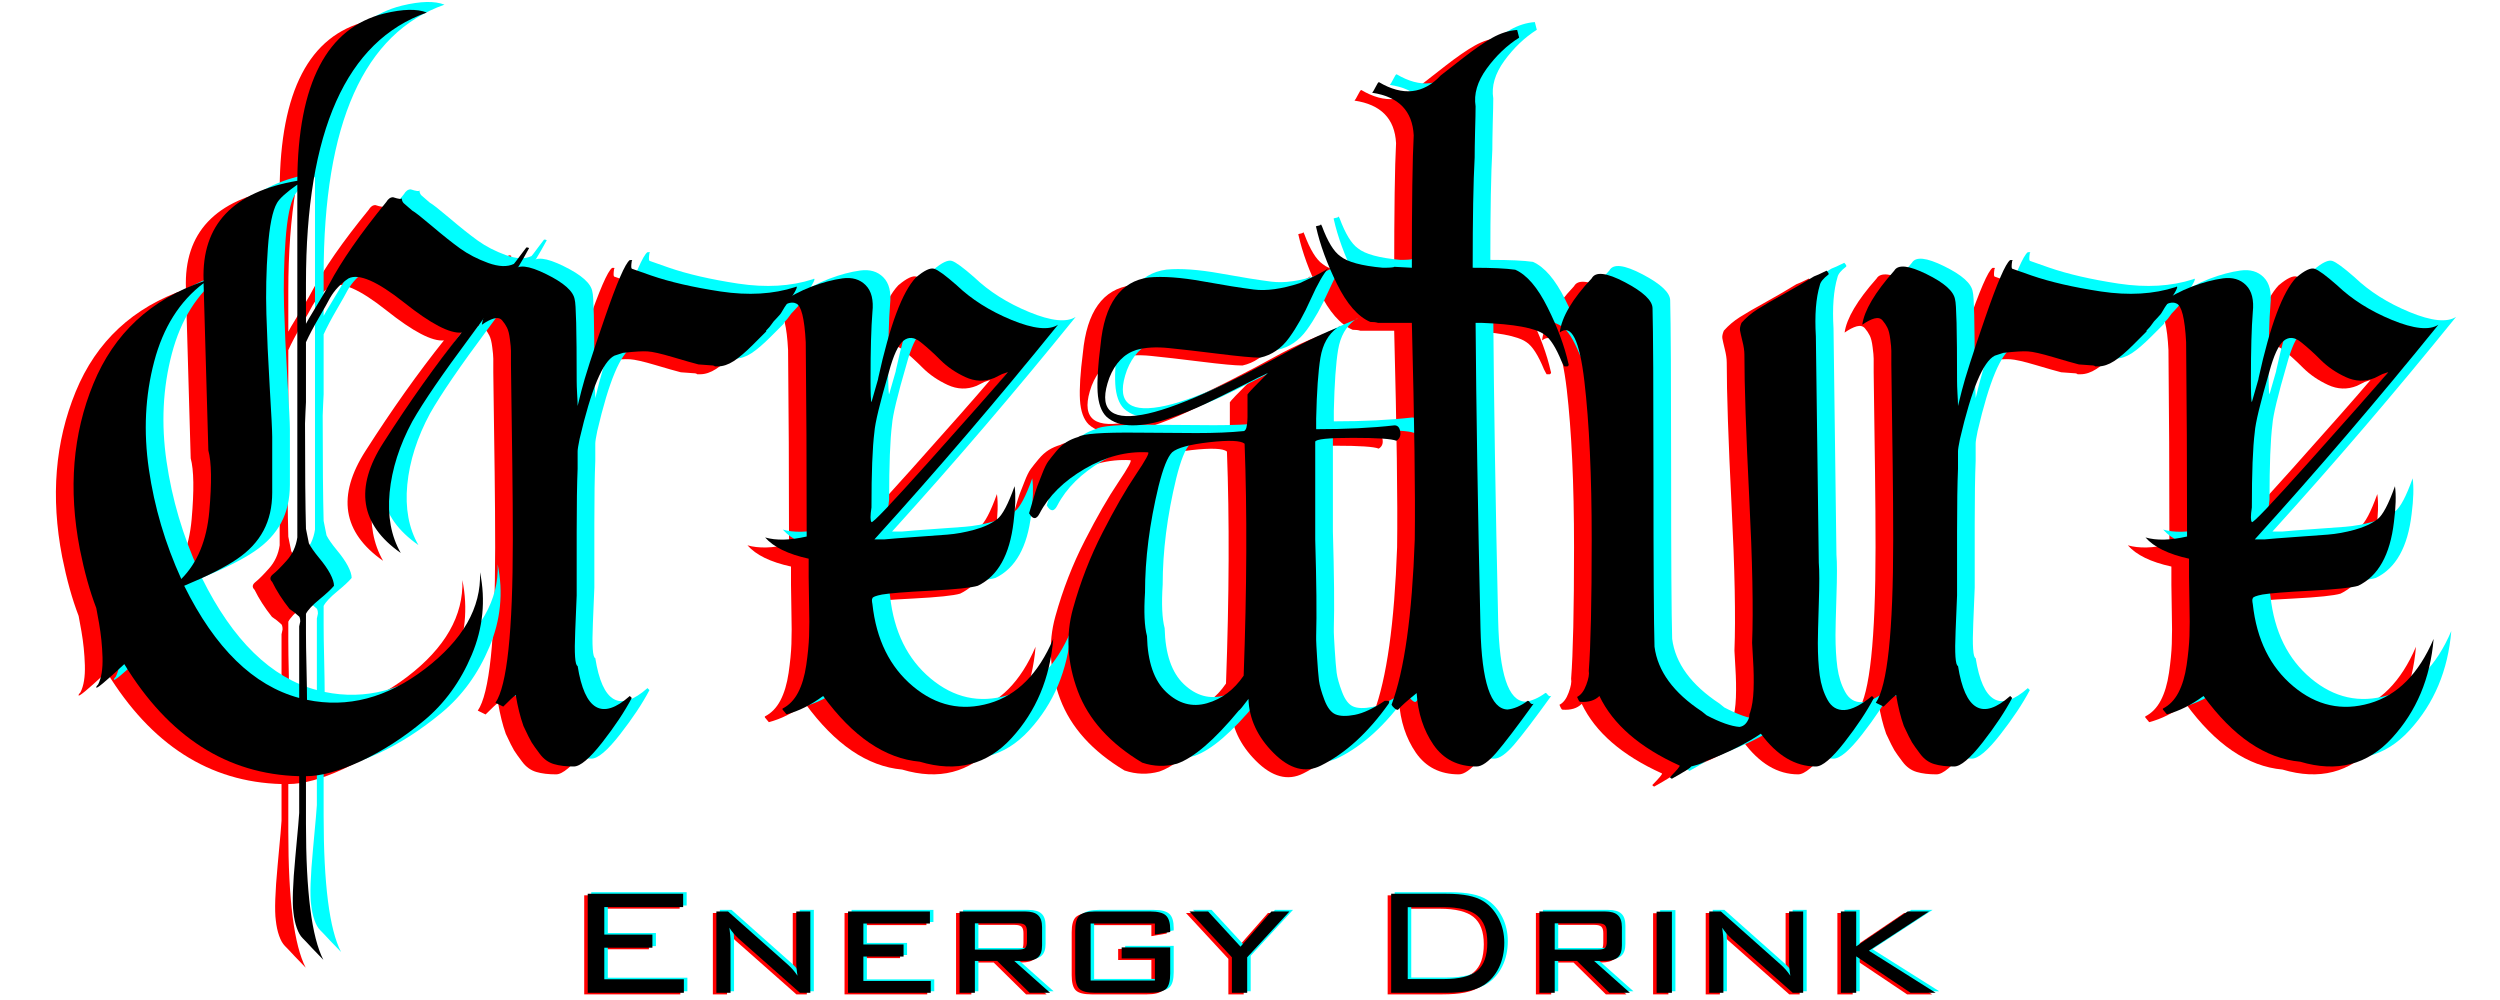 <svg xmlns="http://www.w3.org/2000/svg" xmlns:xlink="http://www.w3.org/1999/xlink" width="500" zoomAndPan="magnify" viewBox="0 0 375 150" height="200" preserveAspectRatio="xMidYMid meet" version="1.2"><defs><clipPath id="9131df1fec"><rect x="0" width="366" y="0" height="150"/></clipPath><clipPath id="1db3faa32d"><rect x="0" width="208" y="0" height="24"/></clipPath></defs><g id="42bbe2cb9a"><g transform="matrix(1,0,0,1,5,-0)"><g clip-path="url(#9131df1fec)"><g style="fill:#ff0000;fill-opacity:1;"><g transform="translate(2.871, 116.451)"><path style="stroke:none" d="M 68.734 -77.859 C 66.992 -74.578 64.066 -70.18 59.953 -64.672 C 55.848 -59.16 52.973 -54.957 51.328 -52.062 C 49.398 -48.477 48.266 -44.922 47.922 -41.391 C 47.586 -37.867 48.145 -34.848 49.594 -32.328 C 43.5 -36.586 42.629 -42.098 46.984 -48.859 C 50.941 -55.047 54.852 -60.555 58.719 -65.391 C 56.977 -65.203 54.102 -66.703 50.094 -69.891 C 46.082 -73.078 43.305 -74.285 41.766 -73.516 C 40.598 -72.742 39.676 -71.773 39 -70.609 C 38.707 -70.035 38.148 -69.047 37.328 -67.641 C 36.516 -66.242 35.863 -65.008 35.375 -63.938 L 35.375 -54.953 C 35.375 -54.66 35.348 -54.129 35.297 -53.359 C 35.254 -52.586 35.234 -52.055 35.234 -51.766 C 35.234 -44.609 35.281 -39.336 35.375 -35.953 L 35.812 -33.781 C 36.102 -33.207 36.609 -32.484 37.328 -31.609 C 38.055 -30.742 38.613 -29.945 39 -29.219 C 39.383 -28.488 39.578 -27.883 39.578 -27.406 C 39.191 -26.926 38.469 -26.25 37.406 -25.375 C 36.344 -24.5 35.664 -23.773 35.375 -23.203 L 35.375 -20.297 C 35.375 -19.141 35.398 -17.445 35.453 -15.219 C 35.504 -13 35.531 -11.359 35.531 -10.297 C 41.613 -9.035 47.504 -10.578 53.203 -14.922 C 58.91 -19.273 61.672 -24.113 61.484 -29.438 C 62.348 -25.188 61.93 -21.051 60.234 -17.031 C 58.547 -13.02 56.156 -9.734 53.062 -7.172 C 49.977 -4.609 46.816 -2.578 43.578 -1.078 C 40.336 0.41 37.602 1.156 35.375 1.156 L 35.375 8.266 C 35.375 18.516 36.242 25.328 37.984 28.703 C 37.504 28.223 36.945 27.645 36.312 26.969 C 35.688 26.289 35.203 25.781 34.859 25.438 C 34.523 25.102 34.238 24.598 34 23.922 C 33.758 23.242 33.594 22.473 33.5 21.609 C 33.301 20.16 33.395 17.379 33.781 13.266 C 34.164 9.16 34.359 6.961 34.359 6.672 L 34.359 1.156 C 23.535 0.863 14.789 -4.738 8.125 -15.656 C 5.219 -12.945 3.816 -11.789 3.922 -12.188 C 3.922 -12.281 4.016 -12.422 4.203 -12.609 C 4.691 -13.578 4.91 -14.93 4.859 -16.672 C 4.805 -18.41 4.633 -20.102 4.344 -21.75 L 3.922 -24.062 C 2.953 -26.582 2.129 -29.535 1.453 -32.922 C -0.285 -41.91 0.391 -50.172 3.484 -57.703 C 6.578 -65.242 12.086 -70.367 20.016 -73.078 L 20.016 -73.219 C 19.723 -81.531 24.41 -86.508 34.078 -88.156 C 34.172 -102.758 38.52 -111.125 47.125 -113.25 C 49.926 -113.926 52.051 -113.973 53.5 -113.391 C 41.414 -109.141 35.375 -95.609 35.375 -72.797 L 35.375 -66.703 C 35.57 -67.086 35.938 -67.711 36.469 -68.578 C 37 -69.453 37.477 -70.25 37.906 -70.969 C 38.344 -71.695 38.66 -72.254 38.859 -72.641 C 40.691 -76.117 43.547 -80.227 47.422 -84.969 C 47.703 -85.445 48.039 -85.688 48.438 -85.688 C 49.301 -85.406 49.734 -85.359 49.734 -85.547 L 49.734 -85.688 C 49.734 -85.301 49.828 -85.008 50.016 -84.812 C 50.211 -84.625 50.457 -84.41 50.75 -84.172 C 51.039 -83.93 51.234 -83.766 51.328 -83.672 C 51.711 -83.473 52.703 -82.695 54.297 -81.344 C 55.891 -79.988 57.289 -78.875 58.5 -78 C 59.707 -77.133 61.109 -76.41 62.703 -75.828 C 64.305 -75.254 65.594 -75.207 66.562 -75.688 C 66.656 -75.781 66.988 -76.219 67.562 -77 L 68.438 -78.156 C 68.82 -78.156 68.922 -78.055 68.734 -77.859 Z M 34.078 -87.578 C 32.43 -86.422 31.414 -85.504 31.031 -84.828 C 30.352 -83.66 29.895 -81.383 29.656 -78 C 29.414 -74.625 29.344 -71.336 29.438 -68.141 C 29.531 -64.953 29.695 -61.305 29.938 -57.203 C 30.188 -53.098 30.312 -50.609 30.312 -49.734 C 30.312 -46.348 30.312 -43.566 30.312 -41.391 C 30.312 -39.223 29.875 -37.316 29 -35.672 C 28.125 -34.023 26.789 -32.598 25 -31.391 C 23.219 -30.18 20.586 -28.852 17.109 -27.406 C 21.742 -18.031 27.492 -12.422 34.359 -10.578 L 34.359 -21.312 L 34.516 -22.047 C 34.516 -22.523 34.414 -22.812 34.219 -22.906 C 33.926 -23.195 33.492 -23.535 32.922 -23.922 C 31.848 -25.273 30.977 -26.629 30.312 -27.984 C 29.914 -28.367 29.957 -28.754 30.438 -29.141 C 30.926 -29.523 31.602 -30.203 32.469 -31.172 C 33.344 -32.141 33.879 -33.301 34.078 -34.656 Z M 20.016 -72.797 C 16.43 -70.086 13.961 -66.172 12.609 -61.047 C 11.254 -55.922 10.988 -50.531 11.812 -44.875 C 12.633 -39.219 14.254 -33.734 16.672 -28.422 C 19.086 -30.836 20.488 -34.219 20.875 -38.562 C 21.258 -42.914 21.211 -45.961 20.734 -47.703 Z M 20.016 -72.797 "/></g></g><g style="fill:#ff0000;fill-opacity:1;"><g transform="translate(66.525, 116.451)"><path style="stroke:none" d="M 12.328 -58.141 C 12.328 -57.66 12.348 -57.031 12.391 -56.25 C 12.441 -55.477 12.469 -54.852 12.469 -54.375 L 13.047 -56.688 C 13.535 -58.625 14.695 -62.25 16.531 -67.562 C 18.363 -72.883 19.617 -75.785 20.297 -76.266 C 20.391 -76.266 20.484 -76.266 20.578 -76.266 C 20.68 -76.266 20.688 -76.219 20.594 -76.125 C 20.488 -75.445 20.488 -75.062 20.594 -74.969 L 23.484 -73.953 C 26.285 -72.984 29.766 -72.18 33.922 -71.547 C 38.086 -70.922 41.812 -71.141 45.094 -72.203 C 45.57 -72.492 45.379 -71.961 44.516 -70.609 C 44.223 -70.223 43.883 -69.742 43.5 -69.172 C 43.207 -68.68 43.062 -68.438 43.062 -68.438 C 42.969 -68.25 42.727 -67.957 42.344 -67.562 C 41.957 -67.176 41.711 -66.891 41.609 -66.703 C 41.422 -66.41 41.133 -66.07 40.75 -65.688 L 40.75 -65.547 C 40.551 -65.348 39.895 -64.691 38.781 -63.578 C 37.676 -62.473 36.711 -61.648 35.891 -61.109 C 35.066 -60.578 34.27 -60.312 33.5 -60.312 L 33.062 -60.312 C 32.969 -60.414 32.773 -60.469 32.484 -60.469 L 30.594 -60.609 C 29.82 -60.805 28.539 -61.172 26.75 -61.703 C 24.957 -62.234 23.695 -62.52 22.969 -62.562 C 22.25 -62.613 21.02 -62.539 19.281 -62.344 L 17.984 -61.922 C 16.242 -61.047 14.504 -56.883 12.766 -49.438 C 12.566 -48.477 12.469 -47.852 12.469 -47.562 L 12.469 -44.953 C 12.375 -42.723 12.328 -39.582 12.328 -35.531 L 12.328 -25.953 C 12.328 -25.766 12.254 -23.977 12.109 -20.594 C 11.961 -17.207 12.082 -15.469 12.469 -15.375 C 13.531 -8.695 16.141 -7.195 20.297 -10.875 L 20.594 -10.578 C 19.531 -8.555 18.055 -6.336 16.172 -3.922 C 14.285 -1.504 12.859 -0.297 11.891 -0.297 C 10.734 -0.297 9.742 -0.414 8.922 -0.656 C 8.098 -0.895 7.395 -1.398 6.812 -2.172 C 6.227 -2.941 5.816 -3.52 5.578 -3.906 C 5.336 -4.301 4.926 -5.125 4.344 -6.375 C 3.863 -7.727 3.477 -9.273 3.188 -11.016 C 2.895 -10.828 2.27 -10.25 1.312 -9.281 L 0.141 -9.859 C 1.879 -12.367 2.75 -20.535 2.75 -34.359 C 2.75 -37.836 2.723 -41.582 2.672 -45.594 C 2.629 -49.613 2.582 -53.047 2.531 -55.891 C 2.488 -58.742 2.469 -60.316 2.469 -60.609 C 2.469 -60.703 2.469 -60.848 2.469 -61.047 C 2.469 -61.723 2.469 -62.254 2.469 -62.641 C 2.469 -63.023 2.414 -63.602 2.312 -64.375 C 2.219 -65.156 2.07 -65.738 1.875 -66.125 C 1.688 -66.508 1.445 -66.867 1.156 -67.203 C 0.863 -67.547 0.453 -67.645 -0.078 -67.5 C -0.609 -67.352 -1.211 -67.039 -1.891 -66.562 C -1.598 -68.688 0 -71.391 2.906 -74.672 C 3.477 -75.641 5.094 -75.469 7.75 -74.156 C 10.414 -72.852 11.844 -71.578 12.031 -70.328 C 12.227 -69.742 12.328 -65.68 12.328 -58.141 Z M 12.328 -58.141 "/></g></g><g style="fill:#ff0000;fill-opacity:1;"><g transform="translate(109.009, 116.451)"><path style="stroke:none" d="M 30.016 -27.406 C 29.047 -27.113 26.703 -26.867 22.984 -26.672 C 19.266 -26.484 16.82 -26.289 15.656 -26.094 C 14.688 -25.906 14.203 -25.711 14.203 -25.516 C 14.109 -25.422 14.109 -25.133 14.203 -24.656 C 14.785 -19.332 16.816 -15.219 20.297 -12.312 C 23.773 -9.414 27.594 -8.57 31.75 -9.781 C 35.906 -10.988 39.098 -14.207 41.328 -19.438 C 40.836 -13.531 38.754 -8.57 35.078 -4.562 C 31.41 -0.551 26.82 0.629 21.312 -1.016 C 16.094 -1.492 11.258 -4.781 6.812 -10.875 C 4.977 -9.52 3.145 -8.602 1.312 -8.125 L 0.719 -8.844 L 0.719 -8.984 C 1.688 -9.473 2.461 -10.27 3.047 -11.375 C 3.629 -12.488 4.039 -13.867 4.281 -15.516 C 4.52 -17.16 4.66 -18.609 4.703 -19.859 C 4.754 -21.117 4.754 -22.738 4.703 -24.719 C 4.66 -26.695 4.641 -28.023 4.641 -28.703 L 4.641 -31.469 C 1.547 -32.145 -0.629 -33.207 -1.891 -34.656 C -0.242 -34.176 1.832 -34.223 4.344 -34.797 C 4.344 -45.43 4.297 -55.145 4.203 -63.938 C 4.016 -67.52 3.531 -69.457 2.75 -69.75 C 2.176 -70.039 1.406 -69.848 0.438 -69.172 L 0.297 -69.453 C 0.191 -69.547 0.191 -69.645 0.297 -69.75 C 1.836 -70.812 3.43 -71.656 5.078 -72.281 C 6.723 -72.906 8.27 -73.316 9.719 -73.516 C 11.164 -73.711 12.32 -73.375 13.188 -72.5 C 14.062 -71.625 14.398 -70.27 14.203 -68.438 C 14.016 -66.113 13.922 -62.781 13.922 -58.438 C 13.922 -56.207 13.969 -55.047 14.062 -54.953 L 14.938 -58 C 15.031 -58.289 15.078 -58.484 15.078 -58.578 C 16.816 -66.504 18.703 -71.531 20.734 -73.656 C 21.992 -74.719 22.91 -75.148 23.484 -74.953 C 24.066 -74.766 25.18 -73.945 26.828 -72.5 C 29.047 -70.375 31.797 -68.633 35.078 -67.281 C 38.367 -65.926 40.691 -65.688 42.047 -66.562 C 33.055 -55.438 23.875 -44.703 14.5 -34.359 L 15.953 -34.359 C 17.016 -34.461 18.535 -34.582 20.516 -34.719 C 22.492 -34.863 24.133 -34.984 25.438 -35.078 C 26.75 -35.18 28.102 -35.426 29.5 -35.812 C 30.906 -36.195 32.047 -36.727 32.922 -37.406 C 33.691 -37.988 34.562 -39.633 35.531 -42.344 C 35.719 -40.988 35.664 -39.195 35.375 -36.969 C 34.801 -32.039 33.016 -28.852 30.016 -27.406 Z M 16.672 -59.453 C 15.316 -54.805 14.594 -51.805 14.5 -50.453 C 14.207 -48.141 14.062 -44.375 14.062 -39.156 C 13.875 -37.895 13.875 -37.164 14.062 -36.969 C 14.156 -36.688 17.051 -39.734 22.75 -46.109 C 28.457 -52.492 32.379 -56.941 34.516 -59.453 L 33.641 -59.156 L 32.484 -58.578 C 31.035 -57.992 29.582 -58.039 28.125 -58.719 C 26.676 -59.395 25.441 -60.238 24.422 -61.25 C 23.41 -62.27 22.422 -63.164 21.453 -63.938 C 20.492 -64.719 19.625 -64.789 18.844 -64.156 C 18.07 -63.531 17.348 -61.961 16.672 -59.453 Z M 16.672 -59.453 "/></g></g><g style="fill:#ff0000;fill-opacity:1;"><g transform="translate(151.494, 116.451)"><path style="stroke:none" d="M 29.875 -61.625 C 28.812 -61.625 26.734 -61.816 23.641 -62.203 C 20.547 -62.586 18.055 -62.875 16.172 -63.062 C 14.285 -63.258 12.664 -63.164 11.312 -62.781 C 9.477 -62.207 8.125 -60.805 7.25 -58.578 C 5.602 -54.035 7.25 -52.195 12.188 -53.062 C 16.727 -53.844 24.602 -57.328 35.812 -63.516 C 37.645 -64.473 39.531 -65.344 41.469 -66.125 C 40.113 -65.156 39.266 -63.656 38.922 -61.625 C 38.586 -59.594 38.375 -56.547 38.281 -52.484 C 38.281 -51.805 38.281 -51.273 38.281 -50.891 C 42.727 -50.891 46.645 -51.082 50.031 -51.469 C 50.508 -51.469 50.797 -51.156 50.891 -50.531 C 50.992 -49.906 50.801 -49.445 50.312 -49.156 C 49.633 -49.445 47.457 -49.594 43.781 -49.594 C 40.113 -49.594 38.234 -49.398 38.141 -49.016 L 38.141 -44.656 C 38.141 -43.688 38.141 -42.625 38.141 -41.469 C 38.141 -40.312 38.141 -39.031 38.141 -37.625 C 38.141 -36.227 38.141 -35.141 38.141 -34.359 C 38.328 -27.891 38.375 -23.055 38.281 -19.859 L 38.281 -19.281 C 38.281 -18.988 38.328 -18.094 38.422 -16.594 C 38.516 -15.102 38.609 -13.969 38.703 -13.188 C 38.805 -12.414 39.078 -11.453 39.516 -10.297 C 39.953 -9.141 40.504 -8.414 41.172 -8.125 C 41.848 -7.832 42.816 -7.805 44.078 -8.047 C 45.336 -8.285 46.836 -8.988 48.578 -10.156 C 48.672 -10.156 48.766 -10.156 48.859 -10.156 C 49.055 -10.156 49.176 -10.129 49.219 -10.078 C 49.27 -10.023 49.25 -9.906 49.156 -9.719 C 46.062 -5.363 42.676 -2.27 39 -0.438 C 36.688 0.727 34.32 0.102 31.906 -2.312 C 29.488 -4.727 28.227 -7.438 28.125 -10.438 C 27.258 -9.281 26.781 -8.703 26.688 -8.703 C 23.008 -4.254 19.914 -1.594 17.406 -0.719 C 15.664 -0.238 13.926 -0.289 12.188 -0.875 C 7.352 -3.77 4.133 -7.344 2.531 -11.594 C 0.938 -15.852 0.695 -19.988 1.812 -24 C 2.926 -28.008 4.398 -31.801 6.234 -35.375 C 8.066 -38.957 9.734 -41.859 11.234 -44.078 C 12.734 -46.305 13.336 -47.422 13.047 -47.422 C 9.859 -47.609 6.691 -46.781 3.547 -44.938 C 0.41 -43.102 -1.832 -40.883 -3.188 -38.281 C -3.676 -37.312 -4.207 -37.312 -4.781 -38.281 C -4.688 -38.57 -4.492 -39.223 -4.203 -40.234 C -3.91 -41.254 -3.691 -41.957 -3.547 -42.344 C -3.398 -42.727 -3.156 -43.352 -2.812 -44.219 C -2.477 -45.094 -2.164 -45.723 -1.875 -46.109 C -1.594 -46.492 -1.207 -46.977 -0.719 -47.562 C -0.238 -48.145 0.266 -48.602 0.797 -48.938 C 1.328 -49.27 1.93 -49.535 2.609 -49.734 C 3.285 -50.211 6.207 -50.426 11.375 -50.375 C 16.551 -50.332 19.523 -50.312 20.297 -50.312 C 23.098 -50.312 25.469 -50.41 27.406 -50.609 C 27.5 -50.609 27.594 -50.68 27.688 -50.828 C 27.789 -50.973 27.863 -51.238 27.906 -51.625 C 27.957 -52.008 27.984 -52.367 27.984 -52.703 C 27.984 -53.047 27.984 -53.555 27.984 -54.234 C 27.984 -54.91 27.984 -55.535 27.984 -56.109 C 28.078 -56.305 29.094 -57.375 31.031 -59.312 C 30.352 -59.02 29.02 -58.363 27.031 -57.344 C 25.051 -56.332 23.238 -55.438 21.594 -54.656 C 19.957 -53.883 18.145 -53.16 16.156 -52.484 C 14.176 -51.805 12.363 -51.469 10.719 -51.469 C 9.082 -51.469 7.781 -51.906 6.812 -52.781 C 6.039 -53.551 5.602 -54.781 5.5 -56.469 C 5.406 -58.164 5.551 -60.516 5.938 -63.516 C 6.52 -69.703 8.938 -73.082 13.188 -73.656 C 15.32 -73.852 18.004 -73.66 21.234 -73.078 C 24.473 -72.492 27.035 -72.082 28.922 -71.844 C 30.805 -71.602 33.102 -71.922 35.812 -72.797 C 38.32 -73.953 39.773 -74.723 40.172 -75.109 C 39.391 -74.242 38.488 -72.672 37.469 -70.391 C 36.457 -68.117 35.375 -66.188 34.219 -64.594 C 33.062 -63 31.613 -62.008 29.875 -61.625 Z M 27.406 -13.922 C 27.883 -26.973 27.93 -38.57 27.547 -48.719 C 26.973 -49.195 25.207 -49.27 22.25 -48.938 C 19.301 -48.602 17.441 -48.098 16.672 -47.422 C 15.992 -46.742 15.316 -45.051 14.641 -42.344 C 13.285 -36.738 12.609 -31.422 12.609 -26.391 C 12.422 -23.492 12.52 -21.316 12.906 -19.859 C 13 -15.992 13.961 -13.191 15.797 -11.453 C 17.641 -9.711 19.672 -9.156 21.891 -9.781 C 24.117 -10.414 25.957 -11.797 27.406 -13.922 Z M 41.906 -66.406 C 41.812 -66.406 41.766 -66.359 41.766 -66.266 L 41.469 -66.125 Z M 41.906 -66.406 "/></g></g><g style="fill:#ff0000;fill-opacity:1;"><g transform="translate(189.628, 116.451)"><path style="stroke:none" d="M 23.922 -91.641 C 23.723 -88.066 23.625 -82.555 23.625 -75.109 C 26.531 -75.109 28.66 -75.008 30.016 -74.812 C 31.754 -74.039 33.367 -72.156 34.859 -69.156 C 36.359 -66.164 37.398 -63.363 37.984 -60.75 C 38.078 -60.562 38.031 -60.414 37.844 -60.312 L 37.406 -60.312 C 37.406 -60.219 37.258 -60.461 36.969 -61.047 C 36.102 -63.172 35.234 -64.523 34.359 -65.109 C 33.004 -66.078 29.863 -66.656 24.938 -66.844 L 24.062 -66.844 C 24.156 -53.988 24.398 -38.719 24.797 -21.031 C 24.984 -13 26.332 -8.938 28.844 -8.844 C 29.812 -8.938 30.828 -9.375 31.891 -10.156 C 31.992 -10.156 32.113 -10.055 32.25 -9.859 C 32.395 -9.66 32.566 -9.613 32.766 -9.719 C 30.254 -6.238 28.395 -3.797 27.188 -2.391 C 25.977 -0.992 24.984 -0.297 24.203 -0.297 C 21.398 -0.297 19.25 -1.379 17.75 -3.547 C 16.258 -5.723 15.414 -8.312 15.219 -11.312 C 13.77 -10.145 12.852 -9.32 12.469 -8.844 C 12.375 -8.75 12.203 -8.797 11.953 -8.984 C 11.711 -9.18 11.547 -9.375 11.453 -9.562 C 13.379 -14.688 14.539 -22.953 14.938 -34.359 C 15.031 -41.223 14.883 -52.051 14.5 -66.844 L 9.422 -66.844 C 9.129 -66.938 8.742 -66.984 8.266 -66.984 C 6.422 -67.766 4.75 -69.676 3.25 -72.719 C 1.758 -75.758 0.723 -78.586 0.141 -81.203 C 0.047 -81.297 0.141 -81.363 0.422 -81.406 C 0.711 -81.457 0.859 -81.535 0.859 -81.641 C 0.859 -81.641 0.91 -81.539 1.016 -81.344 C 1.879 -79.02 2.797 -77.52 3.766 -76.844 C 4.828 -75.977 6.953 -75.398 10.141 -75.109 C 11.203 -75.109 11.785 -75.156 11.891 -75.25 L 14.5 -75.109 C 14.5 -84.973 14.594 -91.594 14.781 -94.969 C 14.594 -98.645 12.516 -100.773 8.547 -101.359 C 8.648 -101.453 8.82 -101.738 9.062 -102.219 C 9.301 -102.707 9.469 -102.953 9.562 -102.953 C 13.145 -100.828 16.238 -101.164 18.844 -103.969 C 19.332 -104.352 20.445 -105.223 22.188 -106.578 C 23.926 -107.93 25.398 -108.945 26.609 -109.625 C 27.816 -110.301 29.047 -110.688 30.297 -110.781 L 30.594 -109.625 C 28.75 -108.457 27.125 -106.906 25.719 -104.969 C 24.32 -103.039 23.77 -101.16 24.062 -99.328 C 24.062 -98.555 24.035 -97.297 23.984 -95.547 C 23.941 -93.805 23.922 -92.504 23.922 -91.641 Z M 23.922 -91.641 "/></g></g><g style="fill:#ff0000;fill-opacity:1;"><g transform="translate(226.167, 116.451)"><path style="stroke:none" d="M 14.359 -18.266 C 14.836 -14.598 17.203 -11.363 21.453 -8.562 L 22.188 -7.969 C 24.219 -6.906 25.859 -6.328 27.109 -6.234 C 27.785 -6.328 28.27 -6.812 28.562 -7.688 C 28.562 -7.977 28.609 -8.219 28.703 -8.406 C 28.992 -9.281 29.164 -10.414 29.219 -11.812 C 29.27 -13.219 29.242 -14.719 29.141 -16.312 C 29.047 -17.906 29 -18.75 29 -18.844 C 29.195 -23.781 29.051 -31.082 28.562 -40.75 C 28.082 -50.414 27.844 -57.52 27.844 -62.062 C 27.844 -62.645 27.742 -63.32 27.547 -64.094 C 27.359 -64.863 27.238 -65.395 27.188 -65.688 C 27.133 -65.977 27.207 -66.363 27.406 -66.844 C 28.082 -67.613 28.879 -68.289 29.797 -68.875 C 30.711 -69.457 32.039 -70.227 33.781 -71.188 C 35.52 -72.156 37.02 -73.031 38.281 -73.812 C 38.57 -73.906 39.203 -74.191 40.172 -74.672 C 40.453 -74.379 40.547 -74.188 40.453 -74.094 C 39.68 -73.508 39.25 -72.977 39.156 -72.5 C 38.57 -70.562 38.375 -68 38.562 -64.812 C 38.852 -43.352 39 -32.047 39 -30.891 C 39.102 -29.723 39.102 -27.641 39 -24.641 C 38.906 -21.648 38.859 -19.719 38.859 -18.844 C 38.859 -17.008 38.953 -15.391 39.141 -13.984 C 39.336 -12.586 39.727 -11.359 40.312 -10.297 C 40.895 -9.234 41.738 -8.723 42.844 -8.766 C 43.957 -8.816 45.336 -9.52 46.984 -10.875 L 47.266 -10.578 C 46.203 -8.555 44.727 -6.336 42.844 -3.922 C 40.957 -1.504 39.531 -0.297 38.562 -0.297 C 35.477 -0.297 32.727 -1.938 30.312 -5.219 C 28.176 -3.77 25.469 -2.414 22.188 -1.156 L 21.609 -0.875 C 21.223 -0.676 20.641 -0.484 19.859 -0.297 C 19.766 -0.098 18.848 0.484 17.109 1.453 C 17.016 1.547 16.914 1.547 16.812 1.453 L 16.672 1.312 C 17.734 0.238 18.219 -0.344 18.125 -0.438 C 12.133 -3.145 8.125 -6.625 6.094 -10.875 C 5.414 -10.195 4.445 -9.906 3.188 -10 C 3.094 -10 2.945 -10.242 2.75 -10.734 C 3.332 -11.023 3.789 -11.629 4.125 -12.547 C 4.469 -13.461 4.594 -14.16 4.5 -14.641 C 4.789 -18.41 4.938 -24.984 4.938 -34.359 C 4.938 -43.93 4.57 -51.832 3.844 -58.062 C 3.113 -64.301 1.879 -66.742 0.141 -65.391 C 0.43 -67.711 2.031 -70.422 4.938 -73.516 C 5.508 -74.578 7.172 -74.383 9.922 -72.938 C 12.68 -71.488 14.062 -70.18 14.062 -69.016 C 14.156 -65.535 14.203 -57.102 14.203 -43.719 C 14.203 -30.332 14.254 -21.848 14.359 -18.266 Z M 14.359 -18.266 "/></g></g><g style="fill:#ff0000;fill-opacity:1;"><g transform="translate(273.582, 116.451)"><path style="stroke:none" d="M 12.328 -58.141 C 12.328 -57.66 12.348 -57.031 12.391 -56.25 C 12.441 -55.477 12.469 -54.852 12.469 -54.375 L 13.047 -56.688 C 13.535 -58.625 14.695 -62.25 16.531 -67.562 C 18.363 -72.883 19.617 -75.785 20.297 -76.266 C 20.391 -76.266 20.484 -76.266 20.578 -76.266 C 20.68 -76.266 20.688 -76.219 20.594 -76.125 C 20.488 -75.445 20.488 -75.062 20.594 -74.969 L 23.484 -73.953 C 26.285 -72.984 29.766 -72.18 33.922 -71.547 C 38.086 -70.922 41.812 -71.141 45.094 -72.203 C 45.57 -72.492 45.379 -71.961 44.516 -70.609 C 44.223 -70.223 43.883 -69.742 43.5 -69.172 C 43.207 -68.68 43.062 -68.438 43.062 -68.438 C 42.969 -68.25 42.727 -67.957 42.344 -67.562 C 41.957 -67.176 41.711 -66.891 41.609 -66.703 C 41.422 -66.41 41.133 -66.07 40.75 -65.688 L 40.75 -65.547 C 40.551 -65.348 39.895 -64.691 38.781 -63.578 C 37.676 -62.473 36.711 -61.648 35.891 -61.109 C 35.066 -60.578 34.27 -60.312 33.5 -60.312 L 33.062 -60.312 C 32.969 -60.414 32.773 -60.469 32.484 -60.469 L 30.594 -60.609 C 29.82 -60.805 28.539 -61.172 26.75 -61.703 C 24.957 -62.234 23.695 -62.52 22.969 -62.562 C 22.25 -62.613 21.02 -62.539 19.281 -62.344 L 17.984 -61.922 C 16.242 -61.047 14.504 -56.883 12.766 -49.438 C 12.566 -48.477 12.469 -47.852 12.469 -47.562 L 12.469 -44.953 C 12.375 -42.723 12.328 -39.582 12.328 -35.531 L 12.328 -25.953 C 12.328 -25.766 12.254 -23.977 12.109 -20.594 C 11.961 -17.207 12.082 -15.469 12.469 -15.375 C 13.531 -8.695 16.141 -7.195 20.297 -10.875 L 20.594 -10.578 C 19.531 -8.555 18.055 -6.336 16.172 -3.922 C 14.285 -1.504 12.859 -0.297 11.891 -0.297 C 10.734 -0.297 9.742 -0.414 8.922 -0.656 C 8.098 -0.895 7.395 -1.398 6.812 -2.172 C 6.227 -2.941 5.816 -3.52 5.578 -3.906 C 5.336 -4.301 4.926 -5.125 4.344 -6.375 C 3.863 -7.727 3.477 -9.273 3.188 -11.016 C 2.895 -10.828 2.27 -10.25 1.312 -9.281 L 0.141 -9.859 C 1.879 -12.367 2.75 -20.535 2.75 -34.359 C 2.75 -37.836 2.723 -41.582 2.672 -45.594 C 2.629 -49.613 2.582 -53.047 2.531 -55.891 C 2.488 -58.742 2.469 -60.316 2.469 -60.609 C 2.469 -60.703 2.469 -60.848 2.469 -61.047 C 2.469 -61.723 2.469 -62.254 2.469 -62.641 C 2.469 -63.023 2.414 -63.602 2.312 -64.375 C 2.219 -65.156 2.07 -65.738 1.875 -66.125 C 1.688 -66.508 1.445 -66.867 1.156 -67.203 C 0.863 -67.547 0.453 -67.645 -0.078 -67.5 C -0.609 -67.352 -1.211 -67.039 -1.891 -66.562 C -1.598 -68.688 0 -71.391 2.906 -74.672 C 3.477 -75.641 5.094 -75.469 7.75 -74.156 C 10.414 -72.852 11.844 -71.578 12.031 -70.328 C 12.227 -69.742 12.328 -65.68 12.328 -58.141 Z M 12.328 -58.141 "/></g></g><g style="fill:#ff0000;fill-opacity:1;"><g transform="translate(316.066, 116.451)"><path style="stroke:none" d="M 30.016 -27.406 C 29.047 -27.113 26.703 -26.867 22.984 -26.672 C 19.266 -26.484 16.82 -26.289 15.656 -26.094 C 14.688 -25.906 14.203 -25.711 14.203 -25.516 C 14.109 -25.422 14.109 -25.133 14.203 -24.656 C 14.785 -19.332 16.816 -15.219 20.297 -12.312 C 23.773 -9.414 27.594 -8.57 31.75 -9.781 C 35.906 -10.988 39.098 -14.207 41.328 -19.438 C 40.836 -13.531 38.754 -8.57 35.078 -4.562 C 31.41 -0.551 26.82 0.629 21.312 -1.016 C 16.094 -1.492 11.258 -4.781 6.812 -10.875 C 4.977 -9.52 3.145 -8.602 1.312 -8.125 L 0.719 -8.844 L 0.719 -8.984 C 1.688 -9.473 2.461 -10.27 3.047 -11.375 C 3.629 -12.488 4.039 -13.867 4.281 -15.516 C 4.52 -17.16 4.66 -18.609 4.703 -19.859 C 4.754 -21.117 4.754 -22.738 4.703 -24.719 C 4.66 -26.695 4.641 -28.023 4.641 -28.703 L 4.641 -31.469 C 1.547 -32.145 -0.629 -33.207 -1.891 -34.656 C -0.242 -34.176 1.832 -34.223 4.344 -34.797 C 4.344 -45.43 4.297 -55.145 4.203 -63.938 C 4.016 -67.52 3.531 -69.457 2.75 -69.75 C 2.176 -70.039 1.406 -69.848 0.438 -69.172 L 0.297 -69.453 C 0.191 -69.547 0.191 -69.645 0.297 -69.75 C 1.836 -70.812 3.43 -71.656 5.078 -72.281 C 6.723 -72.906 8.27 -73.316 9.719 -73.516 C 11.164 -73.711 12.32 -73.375 13.188 -72.5 C 14.062 -71.625 14.398 -70.27 14.203 -68.438 C 14.016 -66.113 13.922 -62.781 13.922 -58.438 C 13.922 -56.207 13.969 -55.047 14.062 -54.953 L 14.938 -58 C 15.031 -58.289 15.078 -58.484 15.078 -58.578 C 16.816 -66.504 18.703 -71.531 20.734 -73.656 C 21.992 -74.719 22.91 -75.148 23.484 -74.953 C 24.066 -74.766 25.18 -73.945 26.828 -72.5 C 29.047 -70.375 31.797 -68.633 35.078 -67.281 C 38.367 -65.926 40.691 -65.688 42.047 -66.562 C 33.055 -55.438 23.875 -44.703 14.5 -34.359 L 15.953 -34.359 C 17.016 -34.461 18.535 -34.582 20.516 -34.719 C 22.492 -34.863 24.133 -34.984 25.438 -35.078 C 26.75 -35.18 28.102 -35.426 29.5 -35.812 C 30.906 -36.195 32.047 -36.727 32.922 -37.406 C 33.691 -37.988 34.562 -39.633 35.531 -42.344 C 35.719 -40.988 35.664 -39.195 35.375 -36.969 C 34.801 -32.039 33.016 -28.852 30.016 -27.406 Z M 16.672 -59.453 C 15.316 -54.805 14.594 -51.805 14.5 -50.453 C 14.207 -48.141 14.062 -44.375 14.062 -39.156 C 13.875 -37.895 13.875 -37.164 14.062 -36.969 C 14.156 -36.688 17.051 -39.734 22.75 -46.109 C 28.457 -52.492 32.379 -56.941 34.516 -59.453 L 33.641 -59.156 L 32.484 -58.578 C 31.035 -57.992 29.582 -58.039 28.125 -58.719 C 26.676 -59.395 25.441 -60.238 24.422 -61.25 C 23.41 -62.27 22.422 -63.164 21.453 -63.938 C 20.492 -64.719 19.625 -64.789 18.844 -64.156 C 18.07 -63.531 17.348 -61.961 16.672 -59.453 Z M 16.672 -59.453 "/></g></g><g style="fill:#00ffff;fill-opacity:1;"><g transform="translate(8.17, 114.092)"><path style="stroke:none" d="M 68.734 -77.859 C 66.992 -74.578 64.066 -70.18 59.953 -64.672 C 55.848 -59.16 52.973 -54.957 51.328 -52.062 C 49.398 -48.477 48.266 -44.922 47.922 -41.391 C 47.586 -37.867 48.145 -34.848 49.594 -32.328 C 43.5 -36.586 42.629 -42.098 46.984 -48.859 C 50.941 -55.047 54.852 -60.555 58.719 -65.391 C 56.977 -65.203 54.102 -66.703 50.094 -69.891 C 46.082 -73.078 43.305 -74.285 41.766 -73.516 C 40.598 -72.742 39.676 -71.773 39 -70.609 C 38.707 -70.035 38.148 -69.047 37.328 -67.641 C 36.516 -66.242 35.863 -65.008 35.375 -63.938 L 35.375 -54.953 C 35.375 -54.66 35.348 -54.129 35.297 -53.359 C 35.254 -52.586 35.234 -52.055 35.234 -51.766 C 35.234 -44.609 35.281 -39.336 35.375 -35.953 L 35.812 -33.781 C 36.102 -33.207 36.609 -32.484 37.328 -31.609 C 38.055 -30.742 38.613 -29.945 39 -29.219 C 39.383 -28.488 39.578 -27.883 39.578 -27.406 C 39.191 -26.926 38.469 -26.25 37.406 -25.375 C 36.344 -24.5 35.664 -23.773 35.375 -23.203 L 35.375 -20.297 C 35.375 -19.141 35.398 -17.445 35.453 -15.219 C 35.504 -13 35.531 -11.359 35.531 -10.297 C 41.613 -9.035 47.504 -10.578 53.203 -14.922 C 58.91 -19.273 61.672 -24.113 61.484 -29.438 C 62.348 -25.188 61.93 -21.051 60.234 -17.031 C 58.547 -13.02 56.156 -9.734 53.062 -7.172 C 49.977 -4.609 46.816 -2.578 43.578 -1.078 C 40.336 0.41 37.602 1.156 35.375 1.156 L 35.375 8.266 C 35.375 18.516 36.242 25.328 37.984 28.703 C 37.504 28.223 36.945 27.645 36.312 26.969 C 35.688 26.289 35.203 25.781 34.859 25.438 C 34.523 25.102 34.238 24.598 34 23.922 C 33.758 23.242 33.594 22.473 33.5 21.609 C 33.301 20.16 33.395 17.379 33.781 13.266 C 34.164 9.16 34.359 6.961 34.359 6.672 L 34.359 1.156 C 23.535 0.863 14.789 -4.738 8.125 -15.656 C 5.219 -12.945 3.816 -11.789 3.922 -12.188 C 3.922 -12.281 4.016 -12.422 4.203 -12.609 C 4.691 -13.578 4.91 -14.93 4.859 -16.672 C 4.805 -18.41 4.633 -20.102 4.344 -21.75 L 3.922 -24.062 C 2.953 -26.582 2.129 -29.535 1.453 -32.922 C -0.285 -41.91 0.391 -50.172 3.484 -57.703 C 6.578 -65.242 12.086 -70.367 20.016 -73.078 L 20.016 -73.219 C 19.723 -81.531 24.41 -86.508 34.078 -88.156 C 34.172 -102.758 38.52 -111.125 47.125 -113.25 C 49.926 -113.926 52.051 -113.973 53.5 -113.391 C 41.414 -109.141 35.375 -95.609 35.375 -72.797 L 35.375 -66.703 C 35.57 -67.086 35.938 -67.711 36.469 -68.578 C 37 -69.453 37.477 -70.25 37.906 -70.969 C 38.344 -71.695 38.66 -72.254 38.859 -72.641 C 40.691 -76.117 43.547 -80.227 47.422 -84.969 C 47.703 -85.445 48.039 -85.688 48.438 -85.688 C 49.301 -85.406 49.734 -85.359 49.734 -85.547 L 49.734 -85.688 C 49.734 -85.301 49.828 -85.008 50.016 -84.812 C 50.211 -84.625 50.457 -84.41 50.75 -84.172 C 51.039 -83.93 51.234 -83.766 51.328 -83.672 C 51.711 -83.473 52.703 -82.695 54.297 -81.344 C 55.891 -79.988 57.289 -78.875 58.5 -78 C 59.707 -77.133 61.109 -76.41 62.703 -75.828 C 64.305 -75.254 65.594 -75.207 66.562 -75.688 C 66.656 -75.781 66.988 -76.219 67.562 -77 L 68.438 -78.156 C 68.82 -78.156 68.922 -78.055 68.734 -77.859 Z M 34.078 -87.578 C 32.43 -86.422 31.414 -85.504 31.031 -84.828 C 30.352 -83.66 29.895 -81.383 29.656 -78 C 29.414 -74.625 29.344 -71.336 29.438 -68.141 C 29.531 -64.953 29.695 -61.305 29.938 -57.203 C 30.188 -53.098 30.312 -50.609 30.312 -49.734 C 30.312 -46.348 30.312 -43.566 30.312 -41.391 C 30.312 -39.223 29.875 -37.316 29 -35.672 C 28.125 -34.023 26.789 -32.598 25 -31.391 C 23.219 -30.18 20.586 -28.852 17.109 -27.406 C 21.742 -18.031 27.492 -12.422 34.359 -10.578 L 34.359 -21.312 L 34.516 -22.047 C 34.516 -22.523 34.414 -22.812 34.219 -22.906 C 33.926 -23.195 33.492 -23.535 32.922 -23.922 C 31.848 -25.273 30.977 -26.629 30.312 -27.984 C 29.914 -28.367 29.957 -28.754 30.438 -29.141 C 30.926 -29.523 31.602 -30.203 32.469 -31.172 C 33.344 -32.141 33.879 -33.301 34.078 -34.656 Z M 20.016 -72.797 C 16.43 -70.086 13.961 -66.172 12.609 -61.047 C 11.254 -55.922 10.988 -50.531 11.812 -44.875 C 12.633 -39.219 14.254 -33.734 16.672 -28.422 C 19.086 -30.836 20.488 -34.219 20.875 -38.562 C 21.258 -42.914 21.211 -45.961 20.734 -47.703 Z M 20.016 -72.797 "/></g></g><g style="fill:#00ffff;fill-opacity:1;"><g transform="translate(71.824, 114.092)"><path style="stroke:none" d="M 12.328 -58.141 C 12.328 -57.66 12.348 -57.031 12.391 -56.25 C 12.441 -55.477 12.469 -54.852 12.469 -54.375 L 13.047 -56.688 C 13.535 -58.625 14.695 -62.25 16.531 -67.562 C 18.363 -72.883 19.617 -75.785 20.297 -76.266 C 20.391 -76.266 20.484 -76.266 20.578 -76.266 C 20.68 -76.266 20.688 -76.219 20.594 -76.125 C 20.488 -75.445 20.488 -75.062 20.594 -74.969 L 23.484 -73.953 C 26.285 -72.984 29.766 -72.18 33.922 -71.547 C 38.086 -70.922 41.812 -71.141 45.094 -72.203 C 45.57 -72.492 45.379 -71.961 44.516 -70.609 C 44.223 -70.223 43.883 -69.742 43.5 -69.172 C 43.207 -68.68 43.062 -68.438 43.062 -68.438 C 42.969 -68.25 42.727 -67.957 42.344 -67.562 C 41.957 -67.176 41.711 -66.891 41.609 -66.703 C 41.422 -66.41 41.133 -66.07 40.75 -65.688 L 40.75 -65.547 C 40.551 -65.348 39.895 -64.691 38.781 -63.578 C 37.676 -62.473 36.711 -61.648 35.891 -61.109 C 35.066 -60.578 34.27 -60.312 33.5 -60.312 L 33.062 -60.312 C 32.969 -60.414 32.773 -60.469 32.484 -60.469 L 30.594 -60.609 C 29.82 -60.805 28.539 -61.172 26.75 -61.703 C 24.957 -62.234 23.695 -62.52 22.969 -62.562 C 22.25 -62.613 21.02 -62.539 19.281 -62.344 L 17.984 -61.922 C 16.242 -61.047 14.504 -56.883 12.766 -49.438 C 12.566 -48.477 12.469 -47.852 12.469 -47.562 L 12.469 -44.953 C 12.375 -42.723 12.328 -39.582 12.328 -35.531 L 12.328 -25.953 C 12.328 -25.766 12.254 -23.977 12.109 -20.594 C 11.961 -17.207 12.082 -15.469 12.469 -15.375 C 13.531 -8.695 16.141 -7.195 20.297 -10.875 L 20.594 -10.578 C 19.531 -8.555 18.055 -6.336 16.172 -3.922 C 14.285 -1.504 12.859 -0.297 11.891 -0.297 C 10.734 -0.297 9.742 -0.414 8.922 -0.656 C 8.098 -0.895 7.395 -1.398 6.812 -2.172 C 6.227 -2.941 5.816 -3.52 5.578 -3.906 C 5.336 -4.301 4.926 -5.125 4.344 -6.375 C 3.863 -7.727 3.477 -9.273 3.188 -11.016 C 2.895 -10.828 2.27 -10.25 1.312 -9.281 L 0.141 -9.859 C 1.879 -12.367 2.75 -20.535 2.75 -34.359 C 2.75 -37.836 2.723 -41.582 2.672 -45.594 C 2.629 -49.613 2.582 -53.047 2.531 -55.891 C 2.488 -58.742 2.469 -60.316 2.469 -60.609 C 2.469 -60.703 2.469 -60.848 2.469 -61.047 C 2.469 -61.723 2.469 -62.254 2.469 -62.641 C 2.469 -63.023 2.414 -63.602 2.312 -64.375 C 2.219 -65.156 2.07 -65.738 1.875 -66.125 C 1.688 -66.508 1.445 -66.867 1.156 -67.203 C 0.863 -67.547 0.453 -67.645 -0.078 -67.5 C -0.609 -67.352 -1.211 -67.039 -1.891 -66.562 C -1.598 -68.688 0 -71.391 2.906 -74.672 C 3.477 -75.641 5.094 -75.469 7.75 -74.156 C 10.414 -72.852 11.844 -71.578 12.031 -70.328 C 12.227 -69.742 12.328 -65.68 12.328 -58.141 Z M 12.328 -58.141 "/></g></g><g style="fill:#00ffff;fill-opacity:1;"><g transform="translate(114.308, 114.092)"><path style="stroke:none" d="M 30.016 -27.406 C 29.047 -27.113 26.703 -26.867 22.984 -26.672 C 19.266 -26.484 16.82 -26.289 15.656 -26.094 C 14.688 -25.906 14.203 -25.711 14.203 -25.516 C 14.109 -25.422 14.109 -25.133 14.203 -24.656 C 14.785 -19.332 16.816 -15.219 20.297 -12.312 C 23.773 -9.414 27.594 -8.57 31.75 -9.781 C 35.906 -10.988 39.098 -14.207 41.328 -19.438 C 40.836 -13.531 38.754 -8.57 35.078 -4.562 C 31.41 -0.551 26.82 0.629 21.312 -1.016 C 16.094 -1.492 11.258 -4.781 6.812 -10.875 C 4.977 -9.52 3.145 -8.602 1.312 -8.125 L 0.719 -8.844 L 0.719 -8.984 C 1.688 -9.473 2.461 -10.27 3.047 -11.375 C 3.629 -12.488 4.039 -13.867 4.281 -15.516 C 4.52 -17.16 4.66 -18.609 4.703 -19.859 C 4.754 -21.117 4.754 -22.738 4.703 -24.719 C 4.66 -26.695 4.641 -28.023 4.641 -28.703 L 4.641 -31.469 C 1.547 -32.145 -0.629 -33.207 -1.891 -34.656 C -0.242 -34.176 1.832 -34.223 4.344 -34.797 C 4.344 -45.43 4.297 -55.145 4.203 -63.938 C 4.016 -67.52 3.531 -69.457 2.75 -69.75 C 2.176 -70.039 1.406 -69.848 0.438 -69.172 L 0.297 -69.453 C 0.191 -69.547 0.191 -69.645 0.297 -69.75 C 1.836 -70.812 3.43 -71.656 5.078 -72.281 C 6.723 -72.906 8.27 -73.316 9.719 -73.516 C 11.164 -73.711 12.32 -73.375 13.188 -72.5 C 14.062 -71.625 14.398 -70.27 14.203 -68.438 C 14.016 -66.113 13.922 -62.781 13.922 -58.438 C 13.922 -56.207 13.969 -55.047 14.062 -54.953 L 14.938 -58 C 15.031 -58.289 15.078 -58.484 15.078 -58.578 C 16.816 -66.504 18.703 -71.531 20.734 -73.656 C 21.992 -74.719 22.91 -75.148 23.484 -74.953 C 24.066 -74.766 25.18 -73.945 26.828 -72.5 C 29.047 -70.375 31.797 -68.633 35.078 -67.281 C 38.367 -65.926 40.691 -65.688 42.047 -66.562 C 33.055 -55.438 23.875 -44.703 14.5 -34.359 L 15.953 -34.359 C 17.016 -34.461 18.535 -34.582 20.516 -34.719 C 22.492 -34.863 24.133 -34.984 25.438 -35.078 C 26.75 -35.18 28.102 -35.426 29.5 -35.812 C 30.906 -36.195 32.047 -36.727 32.922 -37.406 C 33.691 -37.988 34.562 -39.633 35.531 -42.344 C 35.719 -40.988 35.664 -39.195 35.375 -36.969 C 34.801 -32.039 33.016 -28.852 30.016 -27.406 Z M 16.672 -59.453 C 15.316 -54.805 14.594 -51.805 14.5 -50.453 C 14.207 -48.141 14.062 -44.375 14.062 -39.156 C 13.875 -37.895 13.875 -37.164 14.062 -36.969 C 14.156 -36.688 17.051 -39.734 22.75 -46.109 C 28.457 -52.492 32.379 -56.941 34.516 -59.453 L 33.641 -59.156 L 32.484 -58.578 C 31.035 -57.992 29.582 -58.039 28.125 -58.719 C 26.676 -59.395 25.441 -60.238 24.422 -61.25 C 23.41 -62.27 22.422 -63.164 21.453 -63.938 C 20.492 -64.719 19.625 -64.789 18.844 -64.156 C 18.07 -63.531 17.348 -61.961 16.672 -59.453 Z M 16.672 -59.453 "/></g></g><g style="fill:#00ffff;fill-opacity:1;"><g transform="translate(156.793, 114.092)"><path style="stroke:none" d="M 29.875 -61.625 C 28.812 -61.625 26.734 -61.816 23.641 -62.203 C 20.547 -62.586 18.055 -62.875 16.172 -63.062 C 14.285 -63.258 12.664 -63.164 11.312 -62.781 C 9.477 -62.207 8.125 -60.805 7.25 -58.578 C 5.602 -54.035 7.25 -52.195 12.188 -53.062 C 16.727 -53.844 24.602 -57.328 35.812 -63.516 C 37.645 -64.473 39.531 -65.344 41.469 -66.125 C 40.113 -65.156 39.266 -63.656 38.922 -61.625 C 38.586 -59.594 38.375 -56.547 38.281 -52.484 C 38.281 -51.805 38.281 -51.273 38.281 -50.891 C 42.727 -50.891 46.645 -51.082 50.031 -51.469 C 50.508 -51.469 50.797 -51.156 50.891 -50.531 C 50.992 -49.906 50.801 -49.445 50.312 -49.156 C 49.633 -49.445 47.457 -49.594 43.781 -49.594 C 40.113 -49.594 38.234 -49.398 38.141 -49.016 L 38.141 -44.656 C 38.141 -43.688 38.141 -42.625 38.141 -41.469 C 38.141 -40.312 38.141 -39.031 38.141 -37.625 C 38.141 -36.227 38.141 -35.141 38.141 -34.359 C 38.328 -27.891 38.375 -23.055 38.281 -19.859 L 38.281 -19.281 C 38.281 -18.988 38.328 -18.094 38.422 -16.594 C 38.516 -15.102 38.609 -13.969 38.703 -13.188 C 38.805 -12.414 39.078 -11.453 39.516 -10.297 C 39.953 -9.141 40.504 -8.414 41.172 -8.125 C 41.848 -7.832 42.816 -7.805 44.078 -8.047 C 45.336 -8.285 46.836 -8.988 48.578 -10.156 C 48.672 -10.156 48.766 -10.156 48.859 -10.156 C 49.055 -10.156 49.176 -10.129 49.219 -10.078 C 49.27 -10.023 49.25 -9.906 49.156 -9.719 C 46.062 -5.363 42.676 -2.27 39 -0.438 C 36.688 0.727 34.32 0.102 31.906 -2.312 C 29.488 -4.727 28.227 -7.438 28.125 -10.438 C 27.258 -9.281 26.781 -8.703 26.688 -8.703 C 23.008 -4.254 19.914 -1.594 17.406 -0.719 C 15.664 -0.238 13.926 -0.289 12.188 -0.875 C 7.352 -3.77 4.133 -7.344 2.531 -11.594 C 0.938 -15.852 0.695 -19.988 1.812 -24 C 2.926 -28.008 4.398 -31.801 6.234 -35.375 C 8.066 -38.957 9.734 -41.859 11.234 -44.078 C 12.734 -46.305 13.336 -47.422 13.047 -47.422 C 9.859 -47.609 6.691 -46.781 3.547 -44.938 C 0.41 -43.102 -1.832 -40.883 -3.188 -38.281 C -3.676 -37.312 -4.207 -37.312 -4.781 -38.281 C -4.688 -38.57 -4.492 -39.223 -4.203 -40.234 C -3.91 -41.254 -3.691 -41.957 -3.547 -42.344 C -3.398 -42.727 -3.156 -43.352 -2.812 -44.219 C -2.477 -45.094 -2.164 -45.723 -1.875 -46.109 C -1.594 -46.492 -1.207 -46.977 -0.719 -47.562 C -0.238 -48.145 0.266 -48.602 0.797 -48.938 C 1.328 -49.27 1.93 -49.535 2.609 -49.734 C 3.285 -50.211 6.207 -50.426 11.375 -50.375 C 16.551 -50.332 19.523 -50.312 20.297 -50.312 C 23.098 -50.312 25.469 -50.41 27.406 -50.609 C 27.5 -50.609 27.594 -50.68 27.688 -50.828 C 27.789 -50.973 27.863 -51.238 27.906 -51.625 C 27.957 -52.008 27.984 -52.367 27.984 -52.703 C 27.984 -53.047 27.984 -53.555 27.984 -54.234 C 27.984 -54.91 27.984 -55.535 27.984 -56.109 C 28.078 -56.305 29.094 -57.375 31.031 -59.312 C 30.352 -59.02 29.02 -58.363 27.031 -57.344 C 25.051 -56.332 23.238 -55.438 21.594 -54.656 C 19.957 -53.883 18.145 -53.16 16.156 -52.484 C 14.176 -51.805 12.363 -51.469 10.719 -51.469 C 9.082 -51.469 7.781 -51.906 6.812 -52.781 C 6.039 -53.551 5.602 -54.781 5.5 -56.469 C 5.406 -58.164 5.551 -60.516 5.938 -63.516 C 6.52 -69.703 8.938 -73.082 13.188 -73.656 C 15.32 -73.852 18.004 -73.66 21.234 -73.078 C 24.473 -72.492 27.035 -72.082 28.922 -71.844 C 30.805 -71.602 33.102 -71.922 35.812 -72.797 C 38.32 -73.953 39.773 -74.723 40.172 -75.109 C 39.391 -74.242 38.488 -72.672 37.469 -70.391 C 36.457 -68.117 35.375 -66.188 34.219 -64.594 C 33.062 -63 31.613 -62.008 29.875 -61.625 Z M 27.406 -13.922 C 27.883 -26.973 27.93 -38.57 27.547 -48.719 C 26.973 -49.195 25.207 -49.27 22.25 -48.938 C 19.301 -48.602 17.441 -48.098 16.672 -47.422 C 15.992 -46.742 15.316 -45.051 14.641 -42.344 C 13.285 -36.738 12.609 -31.422 12.609 -26.391 C 12.422 -23.492 12.52 -21.316 12.906 -19.859 C 13 -15.992 13.961 -13.191 15.797 -11.453 C 17.641 -9.711 19.672 -9.156 21.891 -9.781 C 24.117 -10.414 25.957 -11.797 27.406 -13.922 Z M 41.906 -66.406 C 41.812 -66.406 41.766 -66.359 41.766 -66.266 L 41.469 -66.125 Z M 41.906 -66.406 "/></g></g><g style="fill:#00ffff;fill-opacity:1;"><g transform="translate(194.927, 114.092)"><path style="stroke:none" d="M 23.922 -91.641 C 23.723 -88.066 23.625 -82.555 23.625 -75.109 C 26.531 -75.109 28.66 -75.008 30.016 -74.812 C 31.754 -74.039 33.367 -72.156 34.859 -69.156 C 36.359 -66.164 37.398 -63.363 37.984 -60.75 C 38.078 -60.562 38.031 -60.414 37.844 -60.312 L 37.406 -60.312 C 37.406 -60.219 37.258 -60.461 36.969 -61.047 C 36.102 -63.172 35.234 -64.523 34.359 -65.109 C 33.004 -66.078 29.863 -66.656 24.938 -66.844 L 24.062 -66.844 C 24.156 -53.988 24.398 -38.719 24.797 -21.031 C 24.984 -13 26.332 -8.938 28.844 -8.844 C 29.812 -8.938 30.828 -9.375 31.891 -10.156 C 31.992 -10.156 32.113 -10.055 32.25 -9.859 C 32.395 -9.66 32.566 -9.613 32.766 -9.719 C 30.254 -6.238 28.395 -3.797 27.188 -2.391 C 25.977 -0.992 24.984 -0.297 24.203 -0.297 C 21.398 -0.297 19.25 -1.379 17.75 -3.547 C 16.258 -5.723 15.414 -8.312 15.219 -11.312 C 13.77 -10.145 12.852 -9.32 12.469 -8.844 C 12.375 -8.75 12.203 -8.797 11.953 -8.984 C 11.711 -9.18 11.547 -9.375 11.453 -9.562 C 13.379 -14.688 14.539 -22.953 14.938 -34.359 C 15.031 -41.223 14.883 -52.051 14.5 -66.844 L 9.422 -66.844 C 9.129 -66.938 8.742 -66.984 8.266 -66.984 C 6.422 -67.766 4.75 -69.676 3.25 -72.719 C 1.758 -75.758 0.723 -78.586 0.141 -81.203 C 0.047 -81.297 0.141 -81.363 0.422 -81.406 C 0.711 -81.457 0.859 -81.535 0.859 -81.641 C 0.859 -81.641 0.91 -81.539 1.016 -81.344 C 1.879 -79.02 2.797 -77.52 3.766 -76.844 C 4.828 -75.977 6.953 -75.398 10.141 -75.109 C 11.203 -75.109 11.785 -75.156 11.891 -75.25 L 14.5 -75.109 C 14.5 -84.973 14.594 -91.594 14.781 -94.969 C 14.594 -98.645 12.516 -100.773 8.547 -101.359 C 8.648 -101.453 8.82 -101.738 9.062 -102.219 C 9.301 -102.707 9.469 -102.953 9.562 -102.953 C 13.145 -100.828 16.238 -101.164 18.844 -103.969 C 19.332 -104.352 20.445 -105.223 22.188 -106.578 C 23.926 -107.93 25.398 -108.945 26.609 -109.625 C 27.816 -110.301 29.047 -110.688 30.297 -110.781 L 30.594 -109.625 C 28.75 -108.457 27.125 -106.906 25.719 -104.969 C 24.32 -103.039 23.77 -101.16 24.062 -99.328 C 24.062 -98.555 24.035 -97.297 23.984 -95.547 C 23.941 -93.805 23.922 -92.504 23.922 -91.641 Z M 23.922 -91.641 "/></g></g><g style="fill:#00ffff;fill-opacity:1;"><g transform="translate(231.466, 114.092)"><path style="stroke:none" d="M 14.359 -18.266 C 14.836 -14.598 17.203 -11.363 21.453 -8.562 L 22.188 -7.969 C 24.219 -6.906 25.859 -6.328 27.109 -6.234 C 27.785 -6.328 28.27 -6.812 28.562 -7.688 C 28.562 -7.977 28.609 -8.219 28.703 -8.406 C 28.992 -9.281 29.164 -10.414 29.219 -11.812 C 29.27 -13.219 29.242 -14.719 29.141 -16.312 C 29.047 -17.906 29 -18.75 29 -18.844 C 29.195 -23.781 29.051 -31.082 28.562 -40.75 C 28.082 -50.414 27.844 -57.52 27.844 -62.062 C 27.844 -62.645 27.742 -63.32 27.547 -64.094 C 27.359 -64.863 27.238 -65.395 27.188 -65.688 C 27.133 -65.977 27.207 -66.363 27.406 -66.844 C 28.082 -67.613 28.879 -68.289 29.797 -68.875 C 30.711 -69.457 32.039 -70.227 33.781 -71.188 C 35.52 -72.156 37.02 -73.031 38.281 -73.812 C 38.57 -73.906 39.203 -74.191 40.172 -74.672 C 40.453 -74.379 40.547 -74.188 40.453 -74.094 C 39.68 -73.508 39.25 -72.977 39.156 -72.5 C 38.57 -70.562 38.375 -68 38.562 -64.812 C 38.852 -43.352 39 -32.047 39 -30.891 C 39.102 -29.723 39.102 -27.641 39 -24.641 C 38.906 -21.648 38.859 -19.719 38.859 -18.844 C 38.859 -17.008 38.953 -15.391 39.141 -13.984 C 39.336 -12.586 39.727 -11.359 40.312 -10.297 C 40.895 -9.234 41.738 -8.723 42.844 -8.766 C 43.957 -8.816 45.336 -9.52 46.984 -10.875 L 47.266 -10.578 C 46.203 -8.555 44.727 -6.336 42.844 -3.922 C 40.957 -1.504 39.531 -0.297 38.562 -0.297 C 35.477 -0.297 32.727 -1.938 30.312 -5.219 C 28.176 -3.77 25.469 -2.414 22.188 -1.156 L 21.609 -0.875 C 21.223 -0.676 20.641 -0.484 19.859 -0.297 C 19.766 -0.098 18.848 0.484 17.109 1.453 C 17.016 1.547 16.914 1.547 16.812 1.453 L 16.672 1.312 C 17.734 0.238 18.219 -0.344 18.125 -0.438 C 12.133 -3.145 8.125 -6.625 6.094 -10.875 C 5.414 -10.195 4.445 -9.906 3.188 -10 C 3.094 -10 2.945 -10.242 2.75 -10.734 C 3.332 -11.023 3.789 -11.629 4.125 -12.547 C 4.469 -13.461 4.594 -14.16 4.5 -14.641 C 4.789 -18.41 4.938 -24.984 4.938 -34.359 C 4.938 -43.93 4.57 -51.832 3.844 -58.062 C 3.113 -64.301 1.879 -66.742 0.141 -65.391 C 0.43 -67.711 2.031 -70.422 4.938 -73.516 C 5.508 -74.578 7.172 -74.383 9.922 -72.938 C 12.68 -71.488 14.062 -70.18 14.062 -69.016 C 14.156 -65.535 14.203 -57.102 14.203 -43.719 C 14.203 -30.332 14.254 -21.848 14.359 -18.266 Z M 14.359 -18.266 "/></g></g><g style="fill:#00ffff;fill-opacity:1;"><g transform="translate(278.88, 114.092)"><path style="stroke:none" d="M 12.328 -58.141 C 12.328 -57.66 12.348 -57.031 12.391 -56.25 C 12.441 -55.477 12.469 -54.852 12.469 -54.375 L 13.047 -56.688 C 13.535 -58.625 14.695 -62.25 16.531 -67.562 C 18.363 -72.883 19.617 -75.785 20.297 -76.266 C 20.391 -76.266 20.484 -76.266 20.578 -76.266 C 20.68 -76.266 20.688 -76.219 20.594 -76.125 C 20.488 -75.445 20.488 -75.062 20.594 -74.969 L 23.484 -73.953 C 26.285 -72.984 29.766 -72.18 33.922 -71.547 C 38.086 -70.922 41.812 -71.141 45.094 -72.203 C 45.57 -72.492 45.379 -71.961 44.516 -70.609 C 44.223 -70.223 43.883 -69.742 43.5 -69.172 C 43.207 -68.68 43.062 -68.438 43.062 -68.438 C 42.969 -68.25 42.727 -67.957 42.344 -67.562 C 41.957 -67.176 41.711 -66.891 41.609 -66.703 C 41.422 -66.41 41.133 -66.07 40.75 -65.688 L 40.75 -65.547 C 40.551 -65.348 39.895 -64.691 38.781 -63.578 C 37.676 -62.473 36.711 -61.648 35.891 -61.109 C 35.066 -60.578 34.27 -60.312 33.5 -60.312 L 33.062 -60.312 C 32.969 -60.414 32.773 -60.469 32.484 -60.469 L 30.594 -60.609 C 29.82 -60.805 28.539 -61.172 26.75 -61.703 C 24.957 -62.234 23.695 -62.52 22.969 -62.562 C 22.25 -62.613 21.02 -62.539 19.281 -62.344 L 17.984 -61.922 C 16.242 -61.047 14.504 -56.883 12.766 -49.438 C 12.566 -48.477 12.469 -47.852 12.469 -47.562 L 12.469 -44.953 C 12.375 -42.723 12.328 -39.582 12.328 -35.531 L 12.328 -25.953 C 12.328 -25.766 12.254 -23.977 12.109 -20.594 C 11.961 -17.207 12.082 -15.469 12.469 -15.375 C 13.531 -8.695 16.141 -7.195 20.297 -10.875 L 20.594 -10.578 C 19.531 -8.555 18.055 -6.336 16.172 -3.922 C 14.285 -1.504 12.859 -0.297 11.891 -0.297 C 10.734 -0.297 9.742 -0.414 8.922 -0.656 C 8.098 -0.895 7.395 -1.398 6.812 -2.172 C 6.227 -2.941 5.816 -3.52 5.578 -3.906 C 5.336 -4.301 4.926 -5.125 4.344 -6.375 C 3.863 -7.727 3.477 -9.273 3.188 -11.016 C 2.895 -10.828 2.27 -10.25 1.312 -9.281 L 0.141 -9.859 C 1.879 -12.367 2.75 -20.535 2.75 -34.359 C 2.75 -37.836 2.723 -41.582 2.672 -45.594 C 2.629 -49.613 2.582 -53.047 2.531 -55.891 C 2.488 -58.742 2.469 -60.316 2.469 -60.609 C 2.469 -60.703 2.469 -60.848 2.469 -61.047 C 2.469 -61.723 2.469 -62.254 2.469 -62.641 C 2.469 -63.023 2.414 -63.602 2.312 -64.375 C 2.219 -65.156 2.07 -65.738 1.875 -66.125 C 1.688 -66.508 1.445 -66.867 1.156 -67.203 C 0.863 -67.547 0.453 -67.645 -0.078 -67.5 C -0.609 -67.352 -1.211 -67.039 -1.891 -66.562 C -1.598 -68.688 0 -71.391 2.906 -74.672 C 3.477 -75.641 5.094 -75.469 7.75 -74.156 C 10.414 -72.852 11.844 -71.578 12.031 -70.328 C 12.227 -69.742 12.328 -65.68 12.328 -58.141 Z M 12.328 -58.141 "/></g></g><g style="fill:#00ffff;fill-opacity:1;"><g transform="translate(321.365, 114.092)"><path style="stroke:none" d="M 30.016 -27.406 C 29.047 -27.113 26.703 -26.867 22.984 -26.672 C 19.266 -26.484 16.82 -26.289 15.656 -26.094 C 14.688 -25.906 14.203 -25.711 14.203 -25.516 C 14.109 -25.422 14.109 -25.133 14.203 -24.656 C 14.785 -19.332 16.816 -15.219 20.297 -12.312 C 23.773 -9.414 27.594 -8.57 31.75 -9.781 C 35.906 -10.988 39.098 -14.207 41.328 -19.438 C 40.836 -13.531 38.754 -8.57 35.078 -4.562 C 31.41 -0.551 26.82 0.629 21.312 -1.016 C 16.094 -1.492 11.258 -4.781 6.812 -10.875 C 4.977 -9.52 3.145 -8.602 1.312 -8.125 L 0.719 -8.844 L 0.719 -8.984 C 1.688 -9.473 2.461 -10.27 3.047 -11.375 C 3.629 -12.488 4.039 -13.867 4.281 -15.516 C 4.52 -17.16 4.66 -18.609 4.703 -19.859 C 4.754 -21.117 4.754 -22.738 4.703 -24.719 C 4.66 -26.695 4.641 -28.023 4.641 -28.703 L 4.641 -31.469 C 1.547 -32.145 -0.629 -33.207 -1.891 -34.656 C -0.242 -34.176 1.832 -34.223 4.344 -34.797 C 4.344 -45.43 4.297 -55.145 4.203 -63.938 C 4.016 -67.52 3.531 -69.457 2.75 -69.75 C 2.176 -70.039 1.406 -69.848 0.438 -69.172 L 0.297 -69.453 C 0.191 -69.547 0.191 -69.645 0.297 -69.75 C 1.836 -70.812 3.43 -71.656 5.078 -72.281 C 6.723 -72.906 8.27 -73.316 9.719 -73.516 C 11.164 -73.711 12.32 -73.375 13.188 -72.5 C 14.062 -71.625 14.398 -70.27 14.203 -68.438 C 14.016 -66.113 13.922 -62.781 13.922 -58.438 C 13.922 -56.207 13.969 -55.047 14.062 -54.953 L 14.938 -58 C 15.031 -58.289 15.078 -58.484 15.078 -58.578 C 16.816 -66.504 18.703 -71.531 20.734 -73.656 C 21.992 -74.719 22.91 -75.148 23.484 -74.953 C 24.066 -74.766 25.18 -73.945 26.828 -72.5 C 29.047 -70.375 31.797 -68.633 35.078 -67.281 C 38.367 -65.926 40.691 -65.688 42.047 -66.562 C 33.055 -55.438 23.875 -44.703 14.5 -34.359 L 15.953 -34.359 C 17.016 -34.461 18.535 -34.582 20.516 -34.719 C 22.492 -34.863 24.133 -34.984 25.438 -35.078 C 26.75 -35.18 28.102 -35.426 29.5 -35.812 C 30.906 -36.195 32.047 -36.727 32.922 -37.406 C 33.691 -37.988 34.562 -39.633 35.531 -42.344 C 35.719 -40.988 35.664 -39.195 35.375 -36.969 C 34.801 -32.039 33.016 -28.852 30.016 -27.406 Z M 16.672 -59.453 C 15.316 -54.805 14.594 -51.805 14.5 -50.453 C 14.207 -48.141 14.062 -44.375 14.062 -39.156 C 13.875 -37.895 13.875 -37.164 14.062 -36.969 C 14.156 -36.688 17.051 -39.734 22.75 -46.109 C 28.457 -52.492 32.379 -56.941 34.516 -59.453 L 33.641 -59.156 L 32.484 -58.578 C 31.035 -57.992 29.582 -58.039 28.125 -58.719 C 26.676 -59.395 25.441 -60.238 24.422 -61.25 C 23.41 -62.27 22.422 -63.164 21.453 -63.938 C 20.492 -64.719 19.625 -64.789 18.844 -64.156 C 18.07 -63.531 17.348 -61.961 16.672 -59.453 Z M 16.672 -59.453 "/></g></g><g style="fill:#000000;fill-opacity:1;"><g transform="translate(5.52, 115.272)"><path style="stroke:none" d="M 68.734 -77.859 C 66.992 -74.578 64.066 -70.18 59.953 -64.672 C 55.848 -59.16 52.973 -54.957 51.328 -52.062 C 49.398 -48.477 48.266 -44.922 47.922 -41.391 C 47.586 -37.867 48.145 -34.848 49.594 -32.328 C 43.5 -36.586 42.629 -42.098 46.984 -48.859 C 50.941 -55.047 54.852 -60.555 58.719 -65.391 C 56.977 -65.203 54.102 -66.703 50.094 -69.891 C 46.082 -73.078 43.305 -74.285 41.766 -73.516 C 40.598 -72.742 39.676 -71.773 39 -70.609 C 38.707 -70.035 38.148 -69.047 37.328 -67.641 C 36.516 -66.242 35.863 -65.008 35.375 -63.938 L 35.375 -54.953 C 35.375 -54.66 35.348 -54.129 35.297 -53.359 C 35.254 -52.586 35.234 -52.055 35.234 -51.766 C 35.234 -44.609 35.281 -39.336 35.375 -35.953 L 35.812 -33.781 C 36.102 -33.207 36.609 -32.484 37.328 -31.609 C 38.055 -30.742 38.613 -29.945 39 -29.219 C 39.383 -28.488 39.578 -27.883 39.578 -27.406 C 39.191 -26.926 38.469 -26.25 37.406 -25.375 C 36.344 -24.5 35.664 -23.773 35.375 -23.203 L 35.375 -20.297 C 35.375 -19.141 35.398 -17.445 35.453 -15.219 C 35.504 -13 35.531 -11.359 35.531 -10.297 C 41.613 -9.035 47.504 -10.578 53.203 -14.922 C 58.91 -19.273 61.672 -24.113 61.484 -29.438 C 62.348 -25.188 61.93 -21.051 60.234 -17.031 C 58.547 -13.02 56.156 -9.734 53.062 -7.172 C 49.977 -4.609 46.816 -2.578 43.578 -1.078 C 40.336 0.41 37.602 1.156 35.375 1.156 L 35.375 8.266 C 35.375 18.516 36.242 25.328 37.984 28.703 C 37.504 28.223 36.945 27.645 36.312 26.969 C 35.688 26.289 35.203 25.781 34.859 25.438 C 34.523 25.102 34.238 24.598 34 23.922 C 33.758 23.242 33.594 22.473 33.5 21.609 C 33.301 20.16 33.395 17.379 33.781 13.266 C 34.164 9.16 34.359 6.961 34.359 6.672 L 34.359 1.156 C 23.535 0.863 14.789 -4.738 8.125 -15.656 C 5.219 -12.945 3.816 -11.789 3.922 -12.188 C 3.922 -12.281 4.016 -12.422 4.203 -12.609 C 4.691 -13.578 4.91 -14.93 4.859 -16.672 C 4.805 -18.41 4.633 -20.102 4.344 -21.75 L 3.922 -24.062 C 2.953 -26.582 2.129 -29.535 1.453 -32.922 C -0.285 -41.91 0.391 -50.172 3.484 -57.703 C 6.578 -65.242 12.086 -70.367 20.016 -73.078 L 20.016 -73.219 C 19.723 -81.531 24.41 -86.508 34.078 -88.156 C 34.172 -102.758 38.52 -111.125 47.125 -113.25 C 49.926 -113.926 52.051 -113.973 53.5 -113.391 C 41.414 -109.141 35.375 -95.609 35.375 -72.797 L 35.375 -66.703 C 35.57 -67.086 35.938 -67.711 36.469 -68.578 C 37 -69.453 37.477 -70.25 37.906 -70.969 C 38.344 -71.695 38.66 -72.254 38.859 -72.641 C 40.691 -76.117 43.547 -80.227 47.422 -84.969 C 47.703 -85.445 48.039 -85.688 48.438 -85.688 C 49.301 -85.406 49.734 -85.359 49.734 -85.547 L 49.734 -85.688 C 49.734 -85.301 49.828 -85.008 50.016 -84.812 C 50.211 -84.625 50.457 -84.41 50.75 -84.172 C 51.039 -83.93 51.234 -83.766 51.328 -83.672 C 51.711 -83.473 52.703 -82.695 54.297 -81.344 C 55.891 -79.988 57.289 -78.875 58.5 -78 C 59.707 -77.133 61.109 -76.41 62.703 -75.828 C 64.305 -75.254 65.594 -75.207 66.562 -75.688 C 66.656 -75.781 66.988 -76.219 67.562 -77 L 68.438 -78.156 C 68.82 -78.156 68.922 -78.055 68.734 -77.859 Z M 34.078 -87.578 C 32.43 -86.422 31.414 -85.504 31.031 -84.828 C 30.352 -83.66 29.895 -81.383 29.656 -78 C 29.414 -74.625 29.344 -71.336 29.438 -68.141 C 29.531 -64.953 29.695 -61.305 29.938 -57.203 C 30.188 -53.098 30.312 -50.609 30.312 -49.734 C 30.312 -46.348 30.312 -43.566 30.312 -41.391 C 30.312 -39.223 29.875 -37.316 29 -35.672 C 28.125 -34.023 26.789 -32.598 25 -31.391 C 23.219 -30.18 20.586 -28.852 17.109 -27.406 C 21.742 -18.031 27.492 -12.422 34.359 -10.578 L 34.359 -21.312 L 34.516 -22.047 C 34.516 -22.523 34.414 -22.812 34.219 -22.906 C 33.926 -23.195 33.492 -23.535 32.922 -23.922 C 31.848 -25.273 30.977 -26.629 30.312 -27.984 C 29.914 -28.367 29.957 -28.754 30.438 -29.141 C 30.926 -29.523 31.602 -30.203 32.469 -31.172 C 33.344 -32.141 33.879 -33.301 34.078 -34.656 Z M 20.016 -72.797 C 16.43 -70.086 13.961 -66.172 12.609 -61.047 C 11.254 -55.922 10.988 -50.531 11.812 -44.875 C 12.633 -39.219 14.254 -33.734 16.672 -28.422 C 19.086 -30.836 20.488 -34.219 20.875 -38.562 C 21.258 -42.914 21.211 -45.961 20.734 -47.703 Z M 20.016 -72.797 "/></g></g><g style="fill:#000000;fill-opacity:1;"><g transform="translate(69.174, 115.272)"><path style="stroke:none" d="M 12.328 -58.141 C 12.328 -57.66 12.348 -57.031 12.391 -56.25 C 12.441 -55.477 12.469 -54.852 12.469 -54.375 L 13.047 -56.688 C 13.535 -58.625 14.695 -62.25 16.531 -67.562 C 18.363 -72.883 19.617 -75.785 20.297 -76.266 C 20.391 -76.266 20.484 -76.266 20.578 -76.266 C 20.68 -76.266 20.688 -76.219 20.594 -76.125 C 20.488 -75.445 20.488 -75.062 20.594 -74.969 L 23.484 -73.953 C 26.285 -72.984 29.766 -72.18 33.922 -71.547 C 38.086 -70.922 41.812 -71.141 45.094 -72.203 C 45.57 -72.492 45.379 -71.961 44.516 -70.609 C 44.223 -70.223 43.883 -69.742 43.5 -69.172 C 43.207 -68.68 43.062 -68.438 43.062 -68.438 C 42.969 -68.25 42.727 -67.957 42.344 -67.562 C 41.957 -67.176 41.711 -66.891 41.609 -66.703 C 41.422 -66.41 41.133 -66.07 40.75 -65.688 L 40.75 -65.547 C 40.551 -65.348 39.895 -64.691 38.781 -63.578 C 37.676 -62.473 36.711 -61.648 35.891 -61.109 C 35.066 -60.578 34.27 -60.312 33.5 -60.312 L 33.062 -60.312 C 32.969 -60.414 32.773 -60.469 32.484 -60.469 L 30.594 -60.609 C 29.82 -60.805 28.539 -61.172 26.75 -61.703 C 24.957 -62.234 23.695 -62.52 22.969 -62.562 C 22.25 -62.613 21.02 -62.539 19.281 -62.344 L 17.984 -61.922 C 16.242 -61.047 14.504 -56.883 12.766 -49.438 C 12.566 -48.477 12.469 -47.852 12.469 -47.562 L 12.469 -44.953 C 12.375 -42.723 12.328 -39.582 12.328 -35.531 L 12.328 -25.953 C 12.328 -25.766 12.254 -23.977 12.109 -20.594 C 11.961 -17.207 12.082 -15.469 12.469 -15.375 C 13.531 -8.695 16.141 -7.195 20.297 -10.875 L 20.594 -10.578 C 19.531 -8.555 18.055 -6.336 16.172 -3.922 C 14.285 -1.504 12.859 -0.297 11.891 -0.297 C 10.734 -0.297 9.742 -0.414 8.922 -0.656 C 8.098 -0.895 7.395 -1.398 6.812 -2.172 C 6.227 -2.941 5.816 -3.52 5.578 -3.906 C 5.336 -4.301 4.926 -5.125 4.344 -6.375 C 3.863 -7.727 3.477 -9.273 3.188 -11.016 C 2.895 -10.828 2.27 -10.25 1.312 -9.281 L 0.141 -9.859 C 1.879 -12.367 2.75 -20.535 2.75 -34.359 C 2.75 -37.836 2.723 -41.582 2.672 -45.594 C 2.629 -49.613 2.582 -53.047 2.531 -55.891 C 2.488 -58.742 2.469 -60.316 2.469 -60.609 C 2.469 -60.703 2.469 -60.848 2.469 -61.047 C 2.469 -61.723 2.469 -62.254 2.469 -62.641 C 2.469 -63.023 2.414 -63.602 2.312 -64.375 C 2.219 -65.156 2.07 -65.738 1.875 -66.125 C 1.688 -66.508 1.445 -66.867 1.156 -67.203 C 0.863 -67.547 0.453 -67.645 -0.078 -67.5 C -0.609 -67.352 -1.211 -67.039 -1.891 -66.562 C -1.598 -68.688 0 -71.391 2.906 -74.672 C 3.477 -75.641 5.094 -75.469 7.75 -74.156 C 10.414 -72.852 11.844 -71.578 12.031 -70.328 C 12.227 -69.742 12.328 -65.68 12.328 -58.141 Z M 12.328 -58.141 "/></g></g><g style="fill:#000000;fill-opacity:1;"><g transform="translate(111.659, 115.272)"><path style="stroke:none" d="M 30.016 -27.406 C 29.047 -27.113 26.703 -26.867 22.984 -26.672 C 19.266 -26.484 16.82 -26.289 15.656 -26.094 C 14.688 -25.906 14.203 -25.711 14.203 -25.516 C 14.109 -25.422 14.109 -25.133 14.203 -24.656 C 14.785 -19.332 16.816 -15.219 20.297 -12.312 C 23.773 -9.414 27.594 -8.57 31.75 -9.781 C 35.906 -10.988 39.098 -14.207 41.328 -19.438 C 40.836 -13.531 38.754 -8.57 35.078 -4.562 C 31.41 -0.551 26.82 0.629 21.312 -1.016 C 16.094 -1.492 11.258 -4.781 6.812 -10.875 C 4.977 -9.52 3.145 -8.602 1.312 -8.125 L 0.719 -8.844 L 0.719 -8.984 C 1.688 -9.473 2.461 -10.27 3.047 -11.375 C 3.629 -12.488 4.039 -13.867 4.281 -15.516 C 4.52 -17.16 4.66 -18.609 4.703 -19.859 C 4.754 -21.117 4.754 -22.738 4.703 -24.719 C 4.66 -26.695 4.641 -28.023 4.641 -28.703 L 4.641 -31.469 C 1.547 -32.145 -0.629 -33.207 -1.891 -34.656 C -0.242 -34.176 1.832 -34.223 4.344 -34.797 C 4.344 -45.43 4.297 -55.145 4.203 -63.938 C 4.016 -67.52 3.531 -69.457 2.75 -69.75 C 2.176 -70.039 1.406 -69.848 0.438 -69.172 L 0.297 -69.453 C 0.191 -69.547 0.191 -69.645 0.297 -69.75 C 1.836 -70.812 3.43 -71.656 5.078 -72.281 C 6.723 -72.906 8.27 -73.316 9.719 -73.516 C 11.164 -73.711 12.32 -73.375 13.188 -72.5 C 14.062 -71.625 14.398 -70.27 14.203 -68.438 C 14.016 -66.113 13.922 -62.781 13.922 -58.438 C 13.922 -56.207 13.969 -55.047 14.062 -54.953 L 14.938 -58 C 15.031 -58.289 15.078 -58.484 15.078 -58.578 C 16.816 -66.504 18.703 -71.531 20.734 -73.656 C 21.992 -74.719 22.91 -75.148 23.484 -74.953 C 24.066 -74.766 25.18 -73.945 26.828 -72.5 C 29.047 -70.375 31.797 -68.633 35.078 -67.281 C 38.367 -65.926 40.691 -65.688 42.047 -66.562 C 33.055 -55.438 23.875 -44.703 14.5 -34.359 L 15.953 -34.359 C 17.016 -34.461 18.535 -34.582 20.516 -34.719 C 22.492 -34.863 24.133 -34.984 25.438 -35.078 C 26.75 -35.18 28.102 -35.426 29.5 -35.812 C 30.906 -36.195 32.047 -36.727 32.922 -37.406 C 33.691 -37.988 34.562 -39.633 35.531 -42.344 C 35.719 -40.988 35.664 -39.195 35.375 -36.969 C 34.801 -32.039 33.016 -28.852 30.016 -27.406 Z M 16.672 -59.453 C 15.316 -54.805 14.594 -51.805 14.5 -50.453 C 14.207 -48.141 14.062 -44.375 14.062 -39.156 C 13.875 -37.895 13.875 -37.164 14.062 -36.969 C 14.156 -36.688 17.051 -39.734 22.75 -46.109 C 28.457 -52.492 32.379 -56.941 34.516 -59.453 L 33.641 -59.156 L 32.484 -58.578 C 31.035 -57.992 29.582 -58.039 28.125 -58.719 C 26.676 -59.395 25.441 -60.238 24.422 -61.25 C 23.41 -62.27 22.422 -63.164 21.453 -63.938 C 20.492 -64.719 19.625 -64.789 18.844 -64.156 C 18.07 -63.531 17.348 -61.961 16.672 -59.453 Z M 16.672 -59.453 "/></g></g><g style="fill:#000000;fill-opacity:1;"><g transform="translate(154.143, 115.272)"><path style="stroke:none" d="M 29.875 -61.625 C 28.812 -61.625 26.734 -61.816 23.641 -62.203 C 20.547 -62.586 18.055 -62.875 16.172 -63.062 C 14.285 -63.258 12.664 -63.164 11.312 -62.781 C 9.477 -62.207 8.125 -60.805 7.25 -58.578 C 5.602 -54.035 7.25 -52.195 12.188 -53.062 C 16.727 -53.844 24.602 -57.328 35.812 -63.516 C 37.645 -64.473 39.531 -65.344 41.469 -66.125 C 40.113 -65.156 39.266 -63.656 38.922 -61.625 C 38.586 -59.594 38.375 -56.547 38.281 -52.484 C 38.281 -51.805 38.281 -51.273 38.281 -50.891 C 42.727 -50.891 46.645 -51.082 50.031 -51.469 C 50.508 -51.469 50.797 -51.156 50.891 -50.531 C 50.992 -49.906 50.801 -49.445 50.312 -49.156 C 49.633 -49.445 47.457 -49.594 43.781 -49.594 C 40.113 -49.594 38.234 -49.398 38.141 -49.016 L 38.141 -44.656 C 38.141 -43.688 38.141 -42.625 38.141 -41.469 C 38.141 -40.312 38.141 -39.031 38.141 -37.625 C 38.141 -36.227 38.141 -35.141 38.141 -34.359 C 38.328 -27.891 38.375 -23.055 38.281 -19.859 L 38.281 -19.281 C 38.281 -18.988 38.328 -18.094 38.422 -16.594 C 38.516 -15.102 38.609 -13.969 38.703 -13.188 C 38.805 -12.414 39.078 -11.453 39.516 -10.297 C 39.953 -9.141 40.504 -8.414 41.172 -8.125 C 41.848 -7.832 42.816 -7.805 44.078 -8.047 C 45.336 -8.285 46.836 -8.988 48.578 -10.156 C 48.672 -10.156 48.766 -10.156 48.859 -10.156 C 49.055 -10.156 49.176 -10.129 49.219 -10.078 C 49.27 -10.023 49.25 -9.906 49.156 -9.719 C 46.062 -5.363 42.676 -2.27 39 -0.438 C 36.688 0.727 34.32 0.102 31.906 -2.312 C 29.488 -4.727 28.227 -7.438 28.125 -10.438 C 27.258 -9.281 26.781 -8.703 26.688 -8.703 C 23.008 -4.254 19.914 -1.594 17.406 -0.719 C 15.664 -0.238 13.926 -0.289 12.188 -0.875 C 7.352 -3.77 4.133 -7.344 2.531 -11.594 C 0.938 -15.852 0.695 -19.988 1.812 -24 C 2.926 -28.008 4.398 -31.801 6.234 -35.375 C 8.066 -38.957 9.734 -41.859 11.234 -44.078 C 12.734 -46.305 13.336 -47.422 13.047 -47.422 C 9.859 -47.609 6.691 -46.781 3.547 -44.938 C 0.41 -43.102 -1.832 -40.883 -3.188 -38.281 C -3.676 -37.312 -4.207 -37.312 -4.781 -38.281 C -4.688 -38.57 -4.492 -39.223 -4.203 -40.234 C -3.91 -41.254 -3.691 -41.957 -3.547 -42.344 C -3.398 -42.727 -3.156 -43.352 -2.812 -44.219 C -2.477 -45.094 -2.164 -45.723 -1.875 -46.109 C -1.594 -46.492 -1.207 -46.977 -0.719 -47.562 C -0.238 -48.145 0.266 -48.602 0.797 -48.938 C 1.328 -49.27 1.93 -49.535 2.609 -49.734 C 3.285 -50.211 6.207 -50.426 11.375 -50.375 C 16.551 -50.332 19.523 -50.312 20.297 -50.312 C 23.098 -50.312 25.469 -50.41 27.406 -50.609 C 27.5 -50.609 27.594 -50.68 27.688 -50.828 C 27.789 -50.973 27.863 -51.238 27.906 -51.625 C 27.957 -52.008 27.984 -52.367 27.984 -52.703 C 27.984 -53.047 27.984 -53.555 27.984 -54.234 C 27.984 -54.91 27.984 -55.535 27.984 -56.109 C 28.078 -56.305 29.094 -57.375 31.031 -59.312 C 30.352 -59.02 29.02 -58.363 27.031 -57.344 C 25.051 -56.332 23.238 -55.438 21.594 -54.656 C 19.957 -53.883 18.145 -53.16 16.156 -52.484 C 14.176 -51.805 12.363 -51.469 10.719 -51.469 C 9.082 -51.469 7.781 -51.906 6.812 -52.781 C 6.039 -53.551 5.602 -54.781 5.5 -56.469 C 5.406 -58.164 5.551 -60.516 5.938 -63.516 C 6.52 -69.703 8.938 -73.082 13.188 -73.656 C 15.32 -73.852 18.004 -73.66 21.234 -73.078 C 24.473 -72.492 27.035 -72.082 28.922 -71.844 C 30.805 -71.602 33.102 -71.922 35.812 -72.797 C 38.32 -73.953 39.773 -74.723 40.172 -75.109 C 39.391 -74.242 38.488 -72.672 37.469 -70.391 C 36.457 -68.117 35.375 -66.188 34.219 -64.594 C 33.062 -63 31.613 -62.008 29.875 -61.625 Z M 27.406 -13.922 C 27.883 -26.973 27.93 -38.57 27.547 -48.719 C 26.973 -49.195 25.207 -49.27 22.25 -48.938 C 19.301 -48.602 17.441 -48.098 16.672 -47.422 C 15.992 -46.742 15.316 -45.051 14.641 -42.344 C 13.285 -36.738 12.609 -31.422 12.609 -26.391 C 12.422 -23.492 12.52 -21.316 12.906 -19.859 C 13 -15.992 13.961 -13.191 15.797 -11.453 C 17.641 -9.711 19.672 -9.156 21.891 -9.781 C 24.117 -10.414 25.957 -11.797 27.406 -13.922 Z M 41.906 -66.406 C 41.812 -66.406 41.766 -66.359 41.766 -66.266 L 41.469 -66.125 Z M 41.906 -66.406 "/></g></g><g style="fill:#000000;fill-opacity:1;"><g transform="translate(192.277, 115.272)"><path style="stroke:none" d="M 23.922 -91.641 C 23.723 -88.066 23.625 -82.555 23.625 -75.109 C 26.531 -75.109 28.66 -75.008 30.016 -74.812 C 31.754 -74.039 33.367 -72.156 34.859 -69.156 C 36.359 -66.164 37.398 -63.363 37.984 -60.75 C 38.078 -60.562 38.031 -60.414 37.844 -60.312 L 37.406 -60.312 C 37.406 -60.219 37.258 -60.461 36.969 -61.047 C 36.102 -63.172 35.234 -64.523 34.359 -65.109 C 33.004 -66.078 29.863 -66.656 24.938 -66.844 L 24.062 -66.844 C 24.156 -53.988 24.398 -38.719 24.797 -21.031 C 24.984 -13 26.332 -8.938 28.844 -8.844 C 29.812 -8.938 30.828 -9.375 31.891 -10.156 C 31.992 -10.156 32.113 -10.055 32.25 -9.859 C 32.395 -9.66 32.566 -9.613 32.766 -9.719 C 30.254 -6.238 28.395 -3.797 27.188 -2.391 C 25.977 -0.992 24.984 -0.297 24.203 -0.297 C 21.398 -0.297 19.25 -1.379 17.75 -3.547 C 16.258 -5.723 15.414 -8.312 15.219 -11.312 C 13.77 -10.145 12.852 -9.32 12.469 -8.844 C 12.375 -8.75 12.203 -8.797 11.953 -8.984 C 11.711 -9.18 11.547 -9.375 11.453 -9.562 C 13.379 -14.688 14.539 -22.953 14.938 -34.359 C 15.031 -41.223 14.883 -52.051 14.5 -66.844 L 9.422 -66.844 C 9.129 -66.938 8.742 -66.984 8.266 -66.984 C 6.422 -67.766 4.75 -69.676 3.25 -72.719 C 1.758 -75.758 0.723 -78.586 0.141 -81.203 C 0.047 -81.297 0.141 -81.363 0.422 -81.406 C 0.711 -81.457 0.859 -81.535 0.859 -81.641 C 0.859 -81.641 0.91 -81.539 1.016 -81.344 C 1.879 -79.02 2.797 -77.52 3.766 -76.844 C 4.828 -75.977 6.953 -75.398 10.141 -75.109 C 11.203 -75.109 11.785 -75.156 11.891 -75.25 L 14.5 -75.109 C 14.5 -84.973 14.594 -91.594 14.781 -94.969 C 14.594 -98.645 12.516 -100.773 8.547 -101.359 C 8.648 -101.453 8.82 -101.738 9.062 -102.219 C 9.301 -102.707 9.469 -102.953 9.562 -102.953 C 13.145 -100.828 16.238 -101.164 18.844 -103.969 C 19.332 -104.352 20.445 -105.223 22.188 -106.578 C 23.926 -107.93 25.398 -108.945 26.609 -109.625 C 27.816 -110.301 29.047 -110.688 30.297 -110.781 L 30.594 -109.625 C 28.75 -108.457 27.125 -106.906 25.719 -104.969 C 24.32 -103.039 23.77 -101.16 24.062 -99.328 C 24.062 -98.555 24.035 -97.297 23.984 -95.547 C 23.941 -93.805 23.922 -92.504 23.922 -91.641 Z M 23.922 -91.641 "/></g></g><g style="fill:#000000;fill-opacity:1;"><g transform="translate(228.817, 115.272)"><path style="stroke:none" d="M 14.359 -18.266 C 14.836 -14.598 17.203 -11.363 21.453 -8.562 L 22.188 -7.969 C 24.219 -6.906 25.859 -6.328 27.109 -6.234 C 27.785 -6.328 28.27 -6.812 28.562 -7.688 C 28.562 -7.977 28.609 -8.219 28.703 -8.406 C 28.992 -9.281 29.164 -10.414 29.219 -11.812 C 29.27 -13.219 29.242 -14.719 29.141 -16.312 C 29.047 -17.906 29 -18.75 29 -18.844 C 29.195 -23.781 29.051 -31.082 28.562 -40.75 C 28.082 -50.414 27.844 -57.52 27.844 -62.062 C 27.844 -62.645 27.742 -63.32 27.547 -64.094 C 27.359 -64.863 27.238 -65.395 27.188 -65.688 C 27.133 -65.977 27.207 -66.363 27.406 -66.844 C 28.082 -67.613 28.879 -68.289 29.797 -68.875 C 30.711 -69.457 32.039 -70.227 33.781 -71.188 C 35.52 -72.156 37.02 -73.031 38.281 -73.812 C 38.57 -73.906 39.203 -74.191 40.172 -74.672 C 40.453 -74.379 40.547 -74.188 40.453 -74.094 C 39.68 -73.508 39.25 -72.977 39.156 -72.5 C 38.57 -70.562 38.375 -68 38.562 -64.812 C 38.852 -43.352 39 -32.047 39 -30.891 C 39.102 -29.723 39.102 -27.641 39 -24.641 C 38.906 -21.648 38.859 -19.719 38.859 -18.844 C 38.859 -17.008 38.953 -15.391 39.141 -13.984 C 39.336 -12.586 39.727 -11.359 40.312 -10.297 C 40.895 -9.234 41.738 -8.723 42.844 -8.766 C 43.957 -8.816 45.336 -9.52 46.984 -10.875 L 47.266 -10.578 C 46.203 -8.555 44.727 -6.336 42.844 -3.922 C 40.957 -1.504 39.531 -0.297 38.562 -0.297 C 35.477 -0.297 32.727 -1.938 30.312 -5.219 C 28.176 -3.77 25.469 -2.414 22.188 -1.156 L 21.609 -0.875 C 21.223 -0.676 20.641 -0.484 19.859 -0.297 C 19.766 -0.098 18.848 0.484 17.109 1.453 C 17.016 1.547 16.914 1.547 16.812 1.453 L 16.672 1.312 C 17.734 0.238 18.219 -0.344 18.125 -0.438 C 12.133 -3.145 8.125 -6.625 6.094 -10.875 C 5.414 -10.195 4.445 -9.906 3.188 -10 C 3.094 -10 2.945 -10.242 2.75 -10.734 C 3.332 -11.023 3.789 -11.629 4.125 -12.547 C 4.469 -13.461 4.594 -14.16 4.5 -14.641 C 4.789 -18.41 4.938 -24.984 4.938 -34.359 C 4.938 -43.93 4.57 -51.832 3.844 -58.062 C 3.113 -64.301 1.879 -66.742 0.141 -65.391 C 0.43 -67.711 2.031 -70.422 4.938 -73.516 C 5.508 -74.578 7.172 -74.383 9.922 -72.938 C 12.68 -71.488 14.062 -70.18 14.062 -69.016 C 14.156 -65.535 14.203 -57.102 14.203 -43.719 C 14.203 -30.332 14.254 -21.848 14.359 -18.266 Z M 14.359 -18.266 "/></g></g><g style="fill:#000000;fill-opacity:1;"><g transform="translate(276.231, 115.272)"><path style="stroke:none" d="M 12.328 -58.141 C 12.328 -57.66 12.348 -57.031 12.391 -56.25 C 12.441 -55.477 12.469 -54.852 12.469 -54.375 L 13.047 -56.688 C 13.535 -58.625 14.695 -62.25 16.531 -67.562 C 18.363 -72.883 19.617 -75.785 20.297 -76.266 C 20.391 -76.266 20.484 -76.266 20.578 -76.266 C 20.68 -76.266 20.688 -76.219 20.594 -76.125 C 20.488 -75.445 20.488 -75.062 20.594 -74.969 L 23.484 -73.953 C 26.285 -72.984 29.766 -72.18 33.922 -71.547 C 38.086 -70.922 41.812 -71.141 45.094 -72.203 C 45.57 -72.492 45.379 -71.961 44.516 -70.609 C 44.223 -70.223 43.883 -69.742 43.5 -69.172 C 43.207 -68.68 43.062 -68.438 43.062 -68.438 C 42.969 -68.25 42.727 -67.957 42.344 -67.562 C 41.957 -67.176 41.711 -66.891 41.609 -66.703 C 41.422 -66.41 41.133 -66.07 40.75 -65.688 L 40.75 -65.547 C 40.551 -65.348 39.895 -64.691 38.781 -63.578 C 37.676 -62.473 36.711 -61.648 35.891 -61.109 C 35.066 -60.578 34.27 -60.312 33.5 -60.312 L 33.062 -60.312 C 32.969 -60.414 32.773 -60.469 32.484 -60.469 L 30.594 -60.609 C 29.82 -60.805 28.539 -61.172 26.75 -61.703 C 24.957 -62.234 23.695 -62.52 22.969 -62.562 C 22.25 -62.613 21.02 -62.539 19.281 -62.344 L 17.984 -61.922 C 16.242 -61.047 14.504 -56.883 12.766 -49.438 C 12.566 -48.477 12.469 -47.852 12.469 -47.562 L 12.469 -44.953 C 12.375 -42.723 12.328 -39.582 12.328 -35.531 L 12.328 -25.953 C 12.328 -25.766 12.254 -23.977 12.109 -20.594 C 11.961 -17.207 12.082 -15.469 12.469 -15.375 C 13.531 -8.695 16.141 -7.195 20.297 -10.875 L 20.594 -10.578 C 19.531 -8.555 18.055 -6.336 16.172 -3.922 C 14.285 -1.504 12.859 -0.297 11.891 -0.297 C 10.734 -0.297 9.742 -0.414 8.922 -0.656 C 8.098 -0.895 7.395 -1.398 6.812 -2.172 C 6.227 -2.941 5.816 -3.52 5.578 -3.906 C 5.336 -4.301 4.926 -5.125 4.344 -6.375 C 3.863 -7.727 3.477 -9.273 3.188 -11.016 C 2.895 -10.828 2.27 -10.25 1.312 -9.281 L 0.141 -9.859 C 1.879 -12.367 2.75 -20.535 2.75 -34.359 C 2.75 -37.836 2.723 -41.582 2.672 -45.594 C 2.629 -49.613 2.582 -53.047 2.531 -55.891 C 2.488 -58.742 2.469 -60.316 2.469 -60.609 C 2.469 -60.703 2.469 -60.848 2.469 -61.047 C 2.469 -61.723 2.469 -62.254 2.469 -62.641 C 2.469 -63.023 2.414 -63.602 2.312 -64.375 C 2.219 -65.156 2.07 -65.738 1.875 -66.125 C 1.688 -66.508 1.445 -66.867 1.156 -67.203 C 0.863 -67.547 0.453 -67.645 -0.078 -67.5 C -0.609 -67.352 -1.211 -67.039 -1.891 -66.562 C -1.598 -68.688 0 -71.391 2.906 -74.672 C 3.477 -75.641 5.094 -75.469 7.75 -74.156 C 10.414 -72.852 11.844 -71.578 12.031 -70.328 C 12.227 -69.742 12.328 -65.68 12.328 -58.141 Z M 12.328 -58.141 "/></g></g><g style="fill:#000000;fill-opacity:1;"><g transform="translate(318.715, 115.272)"><path style="stroke:none" d="M 30.016 -27.406 C 29.047 -27.113 26.703 -26.867 22.984 -26.672 C 19.266 -26.484 16.82 -26.289 15.656 -26.094 C 14.688 -25.906 14.203 -25.711 14.203 -25.516 C 14.109 -25.422 14.109 -25.133 14.203 -24.656 C 14.785 -19.332 16.816 -15.219 20.297 -12.312 C 23.773 -9.414 27.594 -8.57 31.75 -9.781 C 35.906 -10.988 39.098 -14.207 41.328 -19.438 C 40.836 -13.531 38.754 -8.57 35.078 -4.562 C 31.41 -0.551 26.82 0.629 21.312 -1.016 C 16.094 -1.492 11.258 -4.781 6.812 -10.875 C 4.977 -9.52 3.145 -8.602 1.312 -8.125 L 0.719 -8.844 L 0.719 -8.984 C 1.688 -9.473 2.461 -10.27 3.047 -11.375 C 3.629 -12.488 4.039 -13.867 4.281 -15.516 C 4.52 -17.16 4.66 -18.609 4.703 -19.859 C 4.754 -21.117 4.754 -22.738 4.703 -24.719 C 4.66 -26.695 4.641 -28.023 4.641 -28.703 L 4.641 -31.469 C 1.547 -32.145 -0.629 -33.207 -1.891 -34.656 C -0.242 -34.176 1.832 -34.223 4.344 -34.797 C 4.344 -45.43 4.297 -55.145 4.203 -63.938 C 4.016 -67.52 3.531 -69.457 2.75 -69.75 C 2.176 -70.039 1.406 -69.848 0.438 -69.172 L 0.297 -69.453 C 0.191 -69.547 0.191 -69.645 0.297 -69.75 C 1.836 -70.812 3.43 -71.656 5.078 -72.281 C 6.723 -72.906 8.27 -73.316 9.719 -73.516 C 11.164 -73.711 12.32 -73.375 13.188 -72.5 C 14.062 -71.625 14.398 -70.27 14.203 -68.438 C 14.016 -66.113 13.922 -62.781 13.922 -58.438 C 13.922 -56.207 13.969 -55.047 14.062 -54.953 L 14.938 -58 C 15.031 -58.289 15.078 -58.484 15.078 -58.578 C 16.816 -66.504 18.703 -71.531 20.734 -73.656 C 21.992 -74.719 22.91 -75.148 23.484 -74.953 C 24.066 -74.766 25.18 -73.945 26.828 -72.5 C 29.047 -70.375 31.797 -68.633 35.078 -67.281 C 38.367 -65.926 40.691 -65.688 42.047 -66.562 C 33.055 -55.438 23.875 -44.703 14.5 -34.359 L 15.953 -34.359 C 17.016 -34.461 18.535 -34.582 20.516 -34.719 C 22.492 -34.863 24.133 -34.984 25.438 -35.078 C 26.75 -35.18 28.102 -35.426 29.5 -35.812 C 30.906 -36.195 32.047 -36.727 32.922 -37.406 C 33.691 -37.988 34.562 -39.633 35.531 -42.344 C 35.719 -40.988 35.664 -39.195 35.375 -36.969 C 34.801 -32.039 33.016 -28.852 30.016 -27.406 Z M 16.672 -59.453 C 15.316 -54.805 14.594 -51.805 14.5 -50.453 C 14.207 -48.141 14.062 -44.375 14.062 -39.156 C 13.875 -37.895 13.875 -37.164 14.062 -36.969 C 14.156 -36.688 17.051 -39.734 22.75 -46.109 C 28.457 -52.492 32.379 -56.941 34.516 -59.453 L 33.641 -59.156 L 32.484 -58.578 C 31.035 -57.992 29.582 -58.039 28.125 -58.719 C 26.676 -59.395 25.441 -60.238 24.422 -61.25 C 23.41 -62.27 22.422 -63.164 21.453 -63.938 C 20.492 -64.719 19.625 -64.789 18.844 -64.156 C 18.07 -63.531 17.348 -61.961 16.672 -59.453 Z M 16.672 -59.453 "/></g></g></g></g><g transform="matrix(1,0,0,1,84,126)"><g clip-path="url(#1db3faa32d)"><g style="fill:#ff0000;fill-opacity:1;"><g transform="translate(-0.226, 23.156)"><path style="stroke:none" d="M 3.859 0 L 3.859 -14.859 L 18.172 -14.859 L 18.172 -12.859 L 6.344 -12.859 L 6.344 -8.734 L 13.562 -8.734 L 13.562 -6.766 L 6.344 -6.766 L 6.344 -2.031 L 18.281 -2.031 L 18.281 0 Z M 3.859 0 "/></g></g><g style="fill:#ff0000;fill-opacity:1;"><g transform="translate(20.101, 23.156)"><path style="stroke:none" d="M 4.781 -9.766 C 4.832 -9.398 4.875 -9.035 4.906 -8.672 C 4.938 -8.305 4.953 -7.941 4.953 -7.578 L 4.953 0 L 2.828 0 L 2.828 -12.203 L 4.578 -12.203 L 13.547 -4.234 C 13.805 -4.004 14.055 -3.754 14.297 -3.484 C 14.535 -3.211 14.77 -2.906 15 -2.562 C 14.938 -2.926 14.891 -3.297 14.859 -3.672 C 14.828 -4.047 14.812 -4.438 14.812 -4.844 L 14.812 -12.203 L 16.922 -12.203 L 16.922 0 L 15.359 0 L 6.219 -8.078 C 5.895 -8.379 5.617 -8.664 5.391 -8.938 C 5.16 -9.207 4.957 -9.484 4.781 -9.766 Z M 4.781 -9.766 "/></g></g><g style="fill:#ff0000;fill-opacity:1;"><g transform="translate(39.852, 23.156)"><path style="stroke:none" d="M 2.828 0 L 2.828 -12.203 L 15.109 -12.203 L 15.109 -10.391 L 5.125 -10.391 L 5.125 -7.25 L 11.156 -7.25 L 11.156 -5.438 L 5.125 -5.438 L 5.125 -1.781 L 15.234 -1.781 L 15.234 0 Z M 2.828 0 "/></g></g><g style="fill:#ff0000;fill-opacity:1;"><g transform="translate(56.581, 23.156)"><path style="stroke:none" d="M 11.625 -10.422 L 5.125 -10.422 L 5.125 -6.484 L 11.625 -6.484 C 12.145 -6.484 12.492 -6.566 12.672 -6.734 C 12.848 -6.898 12.938 -7.227 12.938 -7.719 L 12.938 -9.188 C 12.938 -9.633 12.844 -9.953 12.656 -10.141 C 12.469 -10.328 12.125 -10.422 11.625 -10.422 Z M 2.828 0 L 2.828 -12.203 L 12.641 -12.203 C 13.547 -12.203 14.195 -12.016 14.594 -11.641 C 15 -11.273 15.203 -10.676 15.203 -9.844 L 15.203 -7.109 C 15.203 -6.285 15 -5.691 14.594 -5.328 C 14.195 -4.961 13.547 -4.781 12.641 -4.781 L 11.031 -4.781 L 16.406 0 L 13.328 0 L 8.469 -4.781 L 5.125 -4.781 L 5.125 0 Z M 2.828 0 "/></g></g><g style="fill:#ff0000;fill-opacity:1;"><g transform="translate(74.223, 23.156)"><path style="stroke:none" d="M 14.484 -10.391 L 4.844 -10.391 L 4.844 -1.844 L 14.484 -1.844 L 14.484 -5.156 L 9.5 -5.156 L 9.5 -6.812 L 16.781 -6.812 L 16.781 -2.875 C 16.781 -1.758 16.57 -1 16.156 -0.594 C 15.738 -0.195 14.953 0 13.797 0 L 5.531 0 C 4.363 0 3.57 -0.195 3.156 -0.594 C 2.738 -0.988 2.531 -1.75 2.531 -2.875 L 2.531 -9.312 C 2.531 -10.426 2.738 -11.188 3.156 -11.594 C 3.582 -12 4.375 -12.203 5.531 -12.203 L 13.797 -12.203 C 14.93 -12.203 15.711 -12 16.141 -11.594 C 16.566 -11.195 16.781 -10.492 16.781 -9.484 L 16.781 -9.125 L 14.484 -8.734 Z M 14.484 -10.391 "/></g></g><g style="fill:#ff0000;fill-opacity:1;"><g transform="translate(93.286, 23.156)"><path style="stroke:none" d="M 6.969 0 L 6.969 -5.328 L 0.609 -12.203 L 3.406 -12.203 L 8.266 -6.922 L 12.906 -12.203 L 15.609 -12.203 L 9.266 -5.328 L 9.266 0 Z M 6.969 0 "/></g></g><g style="fill:#ff0000;fill-opacity:1;"><g transform="translate(109.522, 23.156)"><path style="stroke:none" d=""/></g></g><g style="fill:#ff0000;fill-opacity:1;"><g transform="translate(120.29, 23.156)"><path style="stroke:none" d="M 11.688 -12.844 L 6.344 -12.844 L 6.344 -2.062 L 11.688 -2.062 C 14.094 -2.062 15.789 -2.484 16.781 -3.328 C 17.781 -4.172 18.281 -5.566 18.281 -7.516 C 18.281 -9.398 17.77 -10.758 16.75 -11.594 C 15.738 -12.426 14.051 -12.844 11.688 -12.844 Z M 12.031 -14.859 C 13.406 -14.859 14.539 -14.766 15.438 -14.578 C 16.344 -14.398 17.113 -14.109 17.75 -13.703 C 18.695 -13.078 19.445 -12.219 20 -11.125 C 20.551 -10.031 20.828 -8.828 20.828 -7.516 C 20.828 -6.129 20.555 -4.879 20.016 -3.766 C 19.473 -2.66 18.719 -1.789 17.75 -1.156 C 17.133 -0.758 16.375 -0.469 15.469 -0.281 C 14.562 -0.094 13.414 0 12.031 0 L 3.859 0 L 3.859 -14.859 Z M 12.031 -14.859 "/></g></g><g style="fill:#ff0000;fill-opacity:1;"><g transform="translate(143.556, 23.156)"><path style="stroke:none" d="M 11.625 -10.422 L 5.125 -10.422 L 5.125 -6.484 L 11.625 -6.484 C 12.145 -6.484 12.492 -6.566 12.672 -6.734 C 12.848 -6.898 12.938 -7.227 12.938 -7.719 L 12.938 -9.188 C 12.938 -9.633 12.844 -9.953 12.656 -10.141 C 12.469 -10.328 12.125 -10.422 11.625 -10.422 Z M 2.828 0 L 2.828 -12.203 L 12.641 -12.203 C 13.547 -12.203 14.195 -12.016 14.594 -11.641 C 15 -11.273 15.203 -10.676 15.203 -9.844 L 15.203 -7.109 C 15.203 -6.285 15 -5.691 14.594 -5.328 C 14.195 -4.961 13.547 -4.781 12.641 -4.781 L 11.031 -4.781 L 16.406 0 L 13.328 0 L 8.469 -4.781 L 5.125 -4.781 L 5.125 0 Z M 2.828 0 "/></g></g><g style="fill:#ff0000;fill-opacity:1;"><g transform="translate(161.198, 23.156)"><path style="stroke:none" d="M 5.062 0 L 2.766 0 L 2.766 -12.172 L 5.062 -12.172 Z M 5.062 0 "/></g></g><g style="fill:#ff0000;fill-opacity:1;"><g transform="translate(169.028, 23.156)"><path style="stroke:none" d="M 4.781 -9.766 C 4.832 -9.398 4.875 -9.035 4.906 -8.672 C 4.938 -8.305 4.953 -7.941 4.953 -7.578 L 4.953 0 L 2.828 0 L 2.828 -12.203 L 4.578 -12.203 L 13.547 -4.234 C 13.805 -4.004 14.055 -3.754 14.297 -3.484 C 14.535 -3.211 14.77 -2.906 15 -2.562 C 14.938 -2.926 14.891 -3.297 14.859 -3.672 C 14.828 -4.047 14.812 -4.438 14.812 -4.844 L 14.812 -12.203 L 16.922 -12.203 L 16.922 0 L 15.359 0 L 6.219 -8.078 C 5.895 -8.379 5.617 -8.664 5.391 -8.938 C 5.16 -9.207 4.957 -9.484 4.781 -9.766 Z M 4.781 -9.766 "/></g></g><g style="fill:#ff0000;fill-opacity:1;"><g transform="translate(188.779, 23.156)"><path style="stroke:none" d="M 2.828 0 L 2.828 -12.203 L 5.125 -12.203 L 5.125 -6.969 L 12.844 -12.203 L 16.047 -12.203 L 7.031 -6.312 L 17.047 0 L 13.281 0 L 5.125 -5.469 L 5.125 0 Z M 2.828 0 "/></g></g><g style="fill:#00ffff;fill-opacity:1;"><g transform="translate(0.826, 22.688)"><path style="stroke:none" d="M 3.859 0 L 3.859 -14.859 L 18.172 -14.859 L 18.172 -12.859 L 6.344 -12.859 L 6.344 -8.734 L 13.562 -8.734 L 13.562 -6.766 L 6.344 -6.766 L 6.344 -2.031 L 18.281 -2.031 L 18.281 0 Z M 3.859 0 "/></g></g><g style="fill:#00ffff;fill-opacity:1;"><g transform="translate(21.154, 22.688)"><path style="stroke:none" d="M 4.781 -9.766 C 4.832 -9.398 4.875 -9.035 4.906 -8.672 C 4.938 -8.305 4.953 -7.941 4.953 -7.578 L 4.953 0 L 2.828 0 L 2.828 -12.203 L 4.578 -12.203 L 13.547 -4.234 C 13.805 -4.004 14.055 -3.754 14.297 -3.484 C 14.535 -3.211 14.77 -2.906 15 -2.562 C 14.938 -2.926 14.891 -3.297 14.859 -3.672 C 14.828 -4.047 14.812 -4.438 14.812 -4.844 L 14.812 -12.203 L 16.922 -12.203 L 16.922 0 L 15.359 0 L 6.219 -8.078 C 5.895 -8.379 5.617 -8.664 5.391 -8.938 C 5.16 -9.207 4.957 -9.484 4.781 -9.766 Z M 4.781 -9.766 "/></g></g><g style="fill:#00ffff;fill-opacity:1;"><g transform="translate(40.905, 22.688)"><path style="stroke:none" d="M 2.828 0 L 2.828 -12.203 L 15.109 -12.203 L 15.109 -10.391 L 5.125 -10.391 L 5.125 -7.25 L 11.156 -7.25 L 11.156 -5.438 L 5.125 -5.438 L 5.125 -1.781 L 15.234 -1.781 L 15.234 0 Z M 2.828 0 "/></g></g><g style="fill:#00ffff;fill-opacity:1;"><g transform="translate(57.633, 22.688)"><path style="stroke:none" d="M 11.625 -10.422 L 5.125 -10.422 L 5.125 -6.484 L 11.625 -6.484 C 12.145 -6.484 12.492 -6.566 12.672 -6.734 C 12.848 -6.898 12.938 -7.227 12.938 -7.719 L 12.938 -9.188 C 12.938 -9.633 12.844 -9.953 12.656 -10.141 C 12.469 -10.328 12.125 -10.422 11.625 -10.422 Z M 2.828 0 L 2.828 -12.203 L 12.641 -12.203 C 13.547 -12.203 14.195 -12.016 14.594 -11.641 C 15 -11.273 15.203 -10.676 15.203 -9.844 L 15.203 -7.109 C 15.203 -6.285 15 -5.691 14.594 -5.328 C 14.195 -4.961 13.547 -4.781 12.641 -4.781 L 11.031 -4.781 L 16.406 0 L 13.328 0 L 8.469 -4.781 L 5.125 -4.781 L 5.125 0 Z M 2.828 0 "/></g></g><g style="fill:#00ffff;fill-opacity:1;"><g transform="translate(75.276, 22.688)"><path style="stroke:none" d="M 14.484 -10.391 L 4.844 -10.391 L 4.844 -1.844 L 14.484 -1.844 L 14.484 -5.156 L 9.5 -5.156 L 9.5 -6.812 L 16.781 -6.812 L 16.781 -2.875 C 16.781 -1.758 16.57 -1 16.156 -0.594 C 15.738 -0.195 14.953 0 13.797 0 L 5.531 0 C 4.363 0 3.57 -0.195 3.156 -0.594 C 2.738 -0.988 2.531 -1.75 2.531 -2.875 L 2.531 -9.312 C 2.531 -10.426 2.738 -11.188 3.156 -11.594 C 3.582 -12 4.375 -12.203 5.531 -12.203 L 13.797 -12.203 C 14.93 -12.203 15.711 -12 16.141 -11.594 C 16.566 -11.195 16.781 -10.492 16.781 -9.484 L 16.781 -9.125 L 14.484 -8.734 Z M 14.484 -10.391 "/></g></g><g style="fill:#00ffff;fill-opacity:1;"><g transform="translate(94.338, 22.688)"><path style="stroke:none" d="M 6.969 0 L 6.969 -5.328 L 0.609 -12.203 L 3.406 -12.203 L 8.266 -6.922 L 12.906 -12.203 L 15.609 -12.203 L 9.266 -5.328 L 9.266 0 Z M 6.969 0 "/></g></g><g style="fill:#00ffff;fill-opacity:1;"><g transform="translate(110.574, 22.688)"><path style="stroke:none" d=""/></g></g><g style="fill:#00ffff;fill-opacity:1;"><g transform="translate(121.343, 22.688)"><path style="stroke:none" d="M 11.688 -12.844 L 6.344 -12.844 L 6.344 -2.062 L 11.688 -2.062 C 14.094 -2.062 15.789 -2.484 16.781 -3.328 C 17.781 -4.172 18.281 -5.566 18.281 -7.516 C 18.281 -9.398 17.77 -10.758 16.75 -11.594 C 15.738 -12.426 14.051 -12.844 11.688 -12.844 Z M 12.031 -14.859 C 13.406 -14.859 14.539 -14.766 15.438 -14.578 C 16.344 -14.398 17.113 -14.109 17.75 -13.703 C 18.695 -13.078 19.445 -12.219 20 -11.125 C 20.551 -10.031 20.828 -8.828 20.828 -7.516 C 20.828 -6.129 20.555 -4.879 20.016 -3.766 C 19.473 -2.66 18.719 -1.789 17.75 -1.156 C 17.133 -0.758 16.375 -0.469 15.469 -0.281 C 14.562 -0.094 13.414 0 12.031 0 L 3.859 0 L 3.859 -14.859 Z M 12.031 -14.859 "/></g></g><g style="fill:#00ffff;fill-opacity:1;"><g transform="translate(144.608, 22.688)"><path style="stroke:none" d="M 11.625 -10.422 L 5.125 -10.422 L 5.125 -6.484 L 11.625 -6.484 C 12.145 -6.484 12.492 -6.566 12.672 -6.734 C 12.848 -6.898 12.938 -7.227 12.938 -7.719 L 12.938 -9.188 C 12.938 -9.633 12.844 -9.953 12.656 -10.141 C 12.469 -10.328 12.125 -10.422 11.625 -10.422 Z M 2.828 0 L 2.828 -12.203 L 12.641 -12.203 C 13.547 -12.203 14.195 -12.016 14.594 -11.641 C 15 -11.273 15.203 -10.676 15.203 -9.844 L 15.203 -7.109 C 15.203 -6.285 15 -5.691 14.594 -5.328 C 14.195 -4.961 13.547 -4.781 12.641 -4.781 L 11.031 -4.781 L 16.406 0 L 13.328 0 L 8.469 -4.781 L 5.125 -4.781 L 5.125 0 Z M 2.828 0 "/></g></g><g style="fill:#00ffff;fill-opacity:1;"><g transform="translate(162.25, 22.688)"><path style="stroke:none" d="M 5.062 0 L 2.766 0 L 2.766 -12.172 L 5.062 -12.172 Z M 5.062 0 "/></g></g><g style="fill:#00ffff;fill-opacity:1;"><g transform="translate(170.081, 22.688)"><path style="stroke:none" d="M 4.781 -9.766 C 4.832 -9.398 4.875 -9.035 4.906 -8.672 C 4.938 -8.305 4.953 -7.941 4.953 -7.578 L 4.953 0 L 2.828 0 L 2.828 -12.203 L 4.578 -12.203 L 13.547 -4.234 C 13.805 -4.004 14.055 -3.754 14.297 -3.484 C 14.535 -3.211 14.77 -2.906 15 -2.562 C 14.938 -2.926 14.891 -3.297 14.859 -3.672 C 14.828 -4.047 14.812 -4.438 14.812 -4.844 L 14.812 -12.203 L 16.922 -12.203 L 16.922 0 L 15.359 0 L 6.219 -8.078 C 5.895 -8.379 5.617 -8.664 5.391 -8.938 C 5.16 -9.207 4.957 -9.484 4.781 -9.766 Z M 4.781 -9.766 "/></g></g><g style="fill:#00ffff;fill-opacity:1;"><g transform="translate(189.832, 22.688)"><path style="stroke:none" d="M 2.828 0 L 2.828 -12.203 L 5.125 -12.203 L 5.125 -6.969 L 12.844 -12.203 L 16.047 -12.203 L 7.031 -6.312 L 17.047 0 L 13.281 0 L 5.125 -5.469 L 5.125 0 Z M 2.828 0 "/></g></g><g style="fill:#000000;fill-opacity:1;"><g transform="translate(0.3, 22.922)"><path style="stroke:none" d="M 3.859 0 L 3.859 -14.859 L 18.172 -14.859 L 18.172 -12.859 L 6.344 -12.859 L 6.344 -8.734 L 13.562 -8.734 L 13.562 -6.766 L 6.344 -6.766 L 6.344 -2.031 L 18.281 -2.031 L 18.281 0 Z M 3.859 0 "/></g></g><g style="fill:#000000;fill-opacity:1;"><g transform="translate(20.627, 22.922)"><path style="stroke:none" d="M 4.781 -9.766 C 4.832 -9.398 4.875 -9.035 4.906 -8.672 C 4.938 -8.305 4.953 -7.941 4.953 -7.578 L 4.953 0 L 2.828 0 L 2.828 -12.203 L 4.578 -12.203 L 13.547 -4.234 C 13.805 -4.004 14.055 -3.754 14.297 -3.484 C 14.535 -3.211 14.77 -2.906 15 -2.562 C 14.938 -2.926 14.891 -3.297 14.859 -3.672 C 14.828 -4.047 14.812 -4.438 14.812 -4.844 L 14.812 -12.203 L 16.922 -12.203 L 16.922 0 L 15.359 0 L 6.219 -8.078 C 5.895 -8.379 5.617 -8.664 5.391 -8.938 C 5.16 -9.207 4.957 -9.484 4.781 -9.766 Z M 4.781 -9.766 "/></g></g><g style="fill:#000000;fill-opacity:1;"><g transform="translate(40.379, 22.922)"><path style="stroke:none" d="M 2.828 0 L 2.828 -12.203 L 15.109 -12.203 L 15.109 -10.391 L 5.125 -10.391 L 5.125 -7.25 L 11.156 -7.25 L 11.156 -5.438 L 5.125 -5.438 L 5.125 -1.781 L 15.234 -1.781 L 15.234 0 Z M 2.828 0 "/></g></g><g style="fill:#000000;fill-opacity:1;"><g transform="translate(57.107, 22.922)"><path style="stroke:none" d="M 11.625 -10.422 L 5.125 -10.422 L 5.125 -6.484 L 11.625 -6.484 C 12.145 -6.484 12.492 -6.566 12.672 -6.734 C 12.848 -6.898 12.938 -7.227 12.938 -7.719 L 12.938 -9.188 C 12.938 -9.633 12.844 -9.953 12.656 -10.141 C 12.469 -10.328 12.125 -10.422 11.625 -10.422 Z M 2.828 0 L 2.828 -12.203 L 12.641 -12.203 C 13.547 -12.203 14.195 -12.016 14.594 -11.641 C 15 -11.273 15.203 -10.676 15.203 -9.844 L 15.203 -7.109 C 15.203 -6.285 15 -5.691 14.594 -5.328 C 14.195 -4.961 13.547 -4.781 12.641 -4.781 L 11.031 -4.781 L 16.406 0 L 13.328 0 L 8.469 -4.781 L 5.125 -4.781 L 5.125 0 Z M 2.828 0 "/></g></g><g style="fill:#000000;fill-opacity:1;"><g transform="translate(74.75, 22.922)"><path style="stroke:none" d="M 14.484 -10.391 L 4.844 -10.391 L 4.844 -1.844 L 14.484 -1.844 L 14.484 -5.156 L 9.5 -5.156 L 9.5 -6.812 L 16.781 -6.812 L 16.781 -2.875 C 16.781 -1.758 16.57 -1 16.156 -0.594 C 15.738 -0.195 14.953 0 13.797 0 L 5.531 0 C 4.363 0 3.57 -0.195 3.156 -0.594 C 2.738 -0.988 2.531 -1.75 2.531 -2.875 L 2.531 -9.312 C 2.531 -10.426 2.738 -11.188 3.156 -11.594 C 3.582 -12 4.375 -12.203 5.531 -12.203 L 13.797 -12.203 C 14.93 -12.203 15.711 -12 16.141 -11.594 C 16.566 -11.195 16.781 -10.492 16.781 -9.484 L 16.781 -9.125 L 14.484 -8.734 Z M 14.484 -10.391 "/></g></g><g style="fill:#000000;fill-opacity:1;"><g transform="translate(93.812, 22.922)"><path style="stroke:none" d="M 6.969 0 L 6.969 -5.328 L 0.609 -12.203 L 3.406 -12.203 L 8.266 -6.922 L 12.906 -12.203 L 15.609 -12.203 L 9.266 -5.328 L 9.266 0 Z M 6.969 0 "/></g></g><g style="fill:#000000;fill-opacity:1;"><g transform="translate(110.048, 22.922)"><path style="stroke:none" d=""/></g></g><g style="fill:#000000;fill-opacity:1;"><g transform="translate(120.816, 22.922)"><path style="stroke:none" d="M 11.688 -12.844 L 6.344 -12.844 L 6.344 -2.062 L 11.688 -2.062 C 14.094 -2.062 15.789 -2.484 16.781 -3.328 C 17.781 -4.172 18.281 -5.566 18.281 -7.516 C 18.281 -9.398 17.77 -10.758 16.75 -11.594 C 15.738 -12.426 14.051 -12.844 11.688 -12.844 Z M 12.031 -14.859 C 13.406 -14.859 14.539 -14.766 15.438 -14.578 C 16.344 -14.398 17.113 -14.109 17.75 -13.703 C 18.695 -13.078 19.445 -12.219 20 -11.125 C 20.551 -10.031 20.828 -8.828 20.828 -7.516 C 20.828 -6.129 20.555 -4.879 20.016 -3.766 C 19.473 -2.66 18.719 -1.789 17.75 -1.156 C 17.133 -0.758 16.375 -0.469 15.469 -0.281 C 14.562 -0.094 13.414 0 12.031 0 L 3.859 0 L 3.859 -14.859 Z M 12.031 -14.859 "/></g></g><g style="fill:#000000;fill-opacity:1;"><g transform="translate(144.082, 22.922)"><path style="stroke:none" d="M 11.625 -10.422 L 5.125 -10.422 L 5.125 -6.484 L 11.625 -6.484 C 12.145 -6.484 12.492 -6.566 12.672 -6.734 C 12.848 -6.898 12.938 -7.227 12.938 -7.719 L 12.938 -9.188 C 12.938 -9.633 12.844 -9.953 12.656 -10.141 C 12.469 -10.328 12.125 -10.422 11.625 -10.422 Z M 2.828 0 L 2.828 -12.203 L 12.641 -12.203 C 13.547 -12.203 14.195 -12.016 14.594 -11.641 C 15 -11.273 15.203 -10.676 15.203 -9.844 L 15.203 -7.109 C 15.203 -6.285 15 -5.691 14.594 -5.328 C 14.195 -4.961 13.547 -4.781 12.641 -4.781 L 11.031 -4.781 L 16.406 0 L 13.328 0 L 8.469 -4.781 L 5.125 -4.781 L 5.125 0 Z M 2.828 0 "/></g></g><g style="fill:#000000;fill-opacity:1;"><g transform="translate(161.724, 22.922)"><path style="stroke:none" d="M 5.062 0 L 2.766 0 L 2.766 -12.172 L 5.062 -12.172 Z M 5.062 0 "/></g></g><g style="fill:#000000;fill-opacity:1;"><g transform="translate(169.554, 22.922)"><path style="stroke:none" d="M 4.781 -9.766 C 4.832 -9.398 4.875 -9.035 4.906 -8.672 C 4.938 -8.305 4.953 -7.941 4.953 -7.578 L 4.953 0 L 2.828 0 L 2.828 -12.203 L 4.578 -12.203 L 13.547 -4.234 C 13.805 -4.004 14.055 -3.754 14.297 -3.484 C 14.535 -3.211 14.77 -2.906 15 -2.562 C 14.938 -2.926 14.891 -3.297 14.859 -3.672 C 14.828 -4.047 14.812 -4.438 14.812 -4.844 L 14.812 -12.203 L 16.922 -12.203 L 16.922 0 L 15.359 0 L 6.219 -8.078 C 5.895 -8.379 5.617 -8.664 5.391 -8.938 C 5.16 -9.207 4.957 -9.484 4.781 -9.766 Z M 4.781 -9.766 "/></g></g><g style="fill:#000000;fill-opacity:1;"><g transform="translate(189.305, 22.922)"><path style="stroke:none" d="M 2.828 0 L 2.828 -12.203 L 5.125 -12.203 L 5.125 -6.969 L 12.844 -12.203 L 16.047 -12.203 L 7.031 -6.312 L 17.047 0 L 13.281 0 L 5.125 -5.469 L 5.125 0 Z M 2.828 0 "/></g></g></g></g></g></svg>